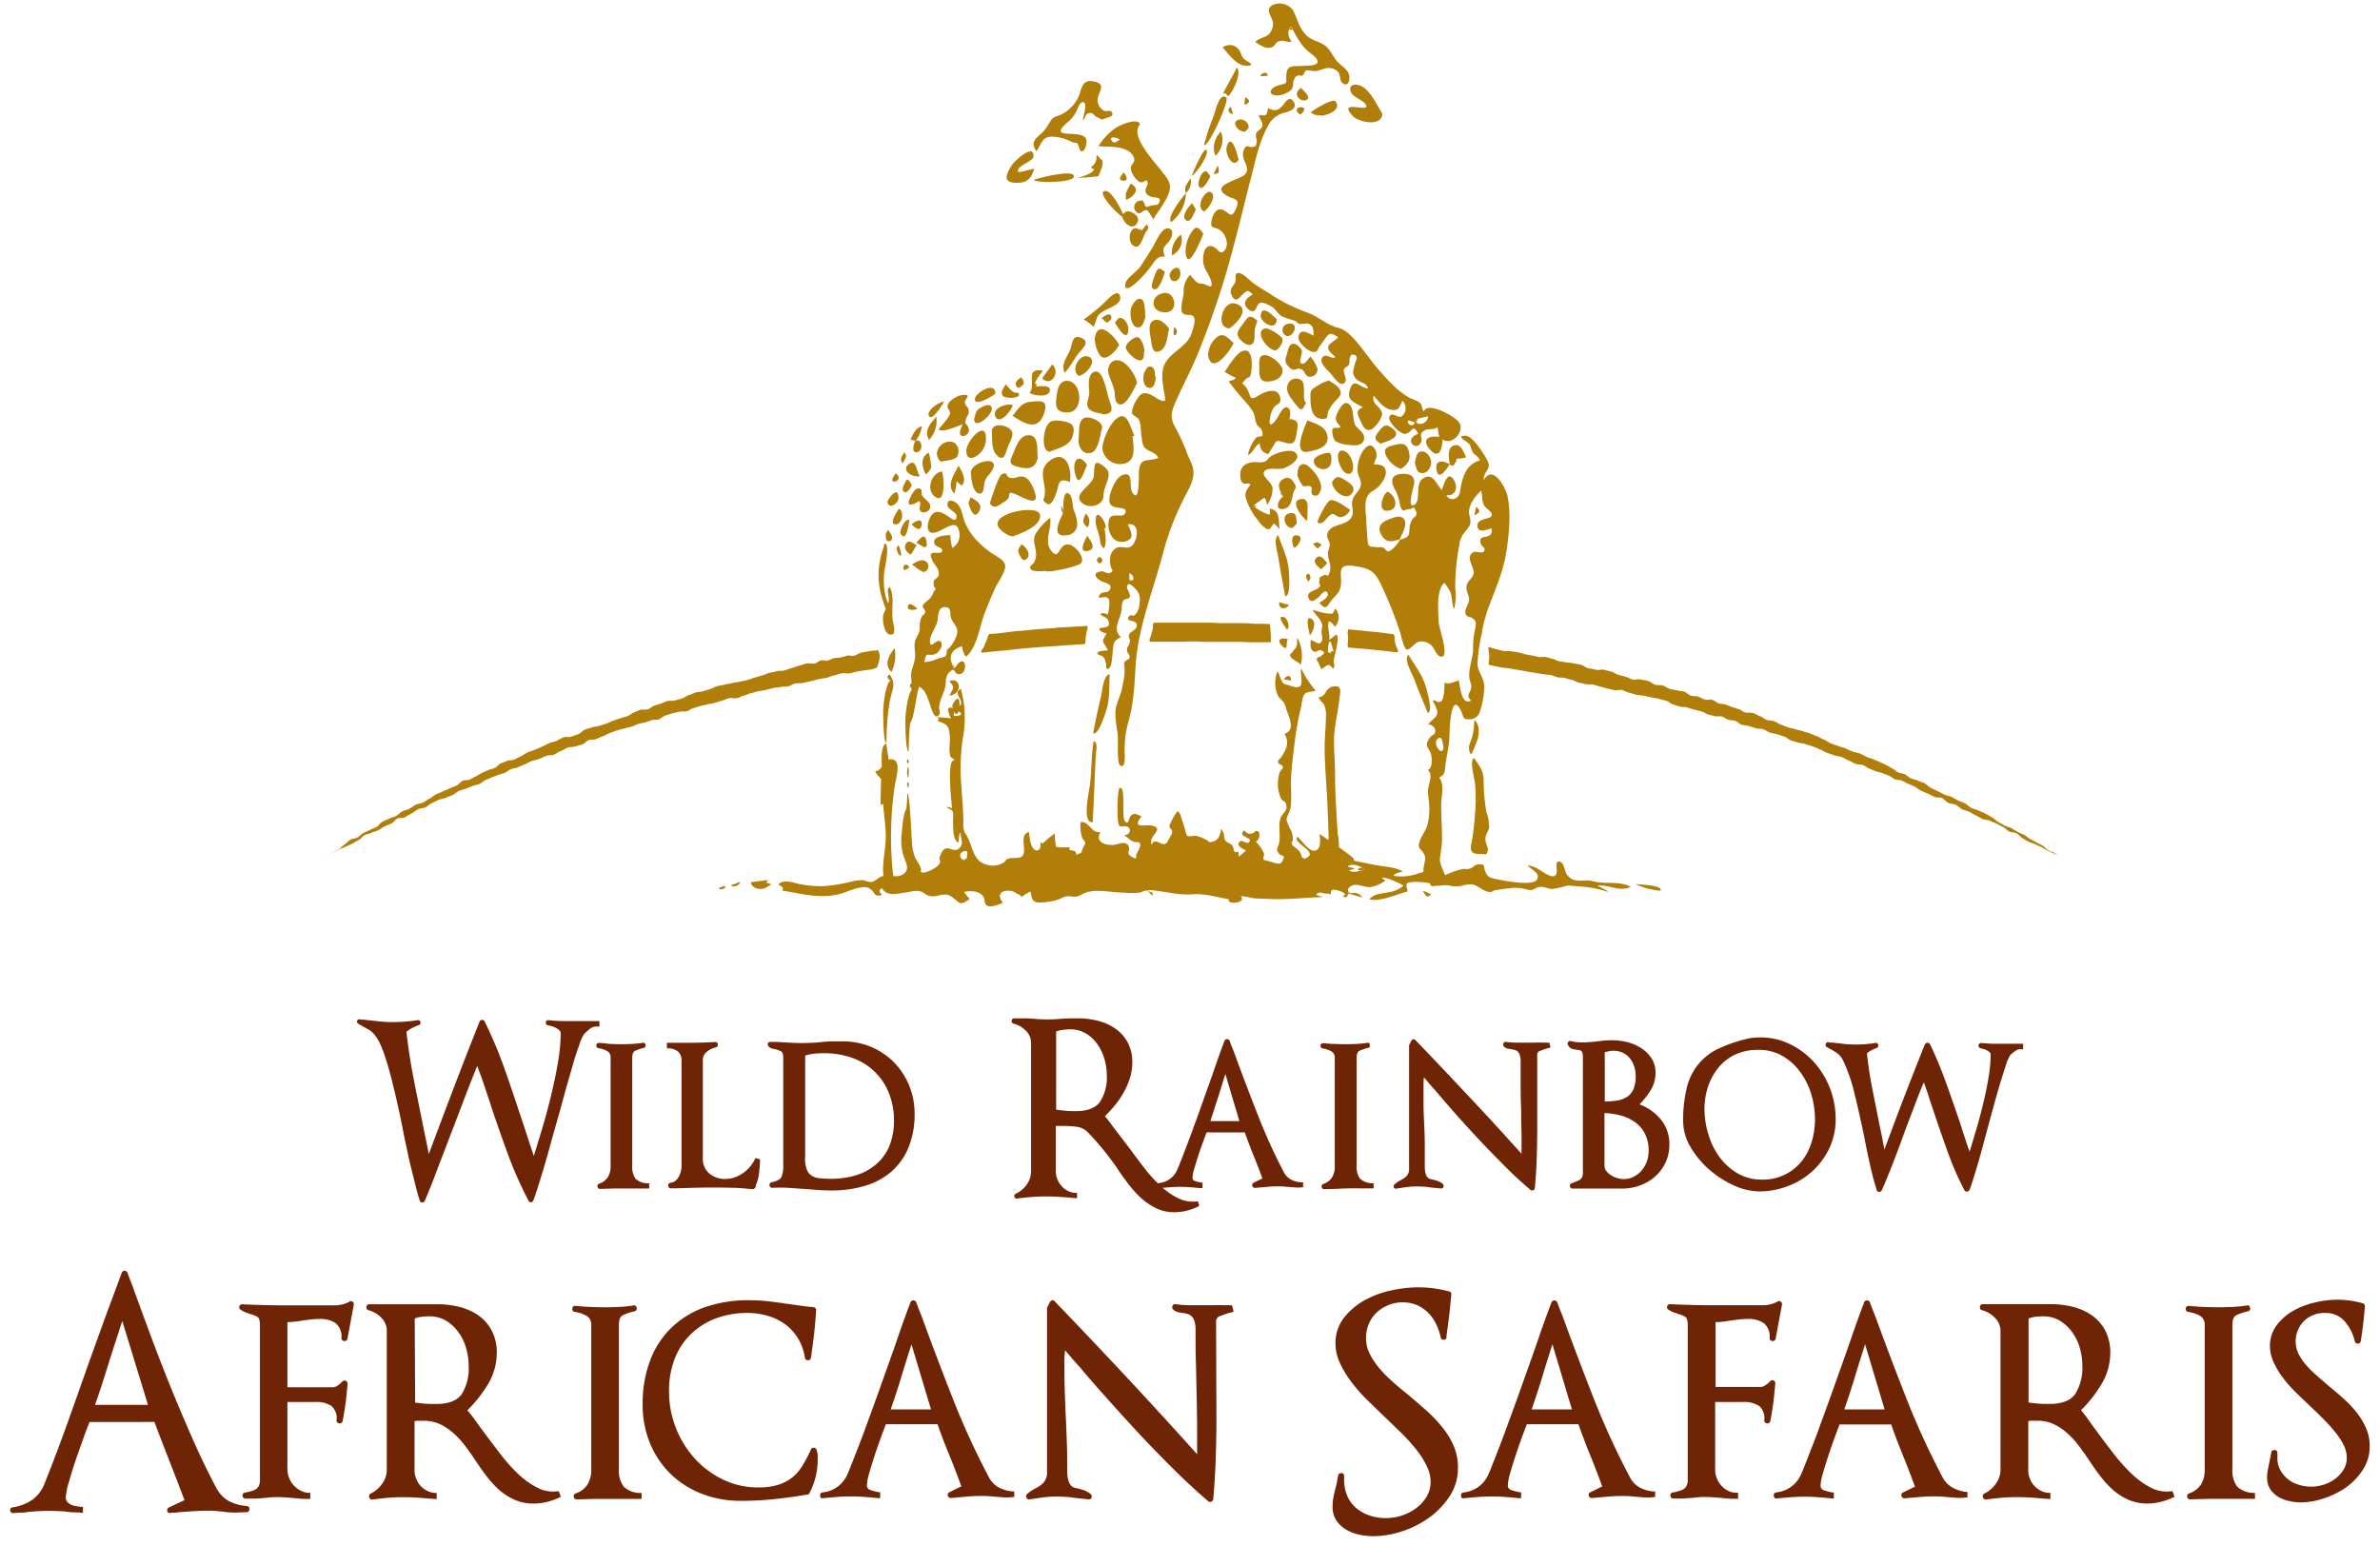 <?xml version="1.0" encoding="UTF-8"?><svg xmlns="http://www.w3.org/2000/svg" data-name="Layer 1" height="277.92" viewBox="0 0 427.78 277.92" width="427.78"><path d="M195.32,113.56a7.48,7.48,0,0,0-.17,1.11c-.09.56.07.61-.19,1.11l-1.29.07-1.29.09-1.29.07-1.29.11-1.29.08-1.29.09-1.29.1-1.29.1-1.29.13-1.39.15-1.39.14-1.39.13-1.39.14-1.42.15c0-.61.25-.57.49-1.12s.23-.56.47-1.12.11-.65.48-1.12c.43-.05.9-.05,1.33-.1l1.3-.15,1.3-.17,1.3-.16c.41,0,.83,0,1.24-.08l1.24-.12,1.24-.11L188,113l1.24-.09c.41,0,.83-.11,1.24-.14s.83,0,1.25-.05l1.24-.07,1.24-.06,1.21-.1C195.57,113,195.46,113,195.32,113.56Zm-37.47,3.31c-.49.09-1,.07-1.46.15l-1.47.26c-.49.09-.92.47-1.41.57s-.83-.1-1.23,0-.77.24-1.16.32-.81.06-1.2.14-.75.33-1.14.41-.84-.1-1.23,0-.72.44-1.11.53-1-.08-1.44,0-.9.29-1.36.4-.9.32-1.35.43-.89.34-1.35.44-1,0-1.42.15-.9.18-1.34.3-.85.36-1.29.47-.87.26-1.31.38-.86.31-1.3.43-.9.17-1.34.29-.91.12-1.35.24-.9.16-1.34.28-.91.15-1.34.27-.84.4-1.27.53l-1.31.39c-.42.13-.88.11-1.3.23s-.81.35-1.23.47-.78.46-1.2.59l-1.26.36c-.42.13-.92,0-1.34.1s-.79.32-1.2.45l-1.21.39c-.4.13-.72.52-1.13.65s-.91,0-1.31.09-.78.34-1.18.47-.77.53-1.19.67-.86.25-1.28.39-.85.27-1.27.42-.82.38-1.23.53-.86.25-1.28.41-.91.12-1.33.27-.86.26-1.28.42-.72.64-1.14.79l-1.26.45c-.44.16-1,0-1.43.14s-.82.46-1.25.63-.9.24-1.33.42-.83.44-1.25.61-.85.38-1.27.55-.89.29-1.31.47-.79.52-1.21.7-.82.43-1.25.61-.88.07-1.26.23-.78.3-1.16.47-.65.6-1,.78-.82.23-1.19.4l-1.15.5c-.38.18-.72.45-1.09.62s-.74.4-1.11.58-.9.06-1.27.23-.7.65-1.1.85-.85.33-1.25.53-.84.35-1.24.54-.85.34-1.25.54-.74.55-1.14.75-.77.5-1.17.7-.92.21-1.31.41-.76.51-1.16.72-.88.28-1.28.48-.71.61-1.1.82-.89.27-1.28.48-.84.36-1.23.58-.62.71-1,.91-.82.33-1.19.54-.82.34-1.19.55-.69.59-1.05.8-.92.19-1.28.4-.66.63-1,.84-.69.59-1,.8-.82.39-1.17.6-.86.35-1.11.5c-.68.42-.71.36,0,0,.26-.13.66-.25,1.11-.48s.78-.32,1.19-.54.8-.29,1.21-.5.78-.34,1.19-.55.73-.45,1.13-.65.64-.63,1-.84.85-.22,1.25-.42.82-.28,1.22-.47.72-.48,1.13-.68.83-.33,1.24-.53.66-.69,1.07-.89,1,0,1.38-.24.77-.46,1.18-.66.72-.56,1.14-.76.92-.15,1.33-.34.72-.58,1.14-.76.8-.4,1.22-.59.9-.19,1.31-.38.84-.32,1.25-.51.73-.56,1.15-.74.88-.24,1.29-.42l1.16-.46c.38-.16.81-.2,1.2-.36s.68-.53,1.06-.69l1.15-.49c.38-.16.78-.28,1.17-.44s.81-.22,1.19-.38.69-.5,1.08-.65.83-.17,1.21-.32.84-.38,1.27-.54.81-.44,1.25-.6.9-.21,1.33-.38.84-.37,1.27-.54,1-.06,1.39-.23.8-.48,1.24-.64.81-.46,1.24-.62.95-.07,1.39-.22.86-.23,1.28-.37.72-.63,1.14-.78.93,0,1.35-.18.81-.38,1.23-.52.79-.42,1.22-.56.83-.33,1.25-.47.87-.2,1.3-.34.87-.19,1.3-.32.81-.37,1.24-.5.83-.15,1.24-.28l1.2-.4c.4-.12.87,0,1.27-.16s.72-.53,1.12-.66l1.21-.39c.42-.11.85-.18,1.27-.3s.91,0,1.33-.07.78-.45,1.2-.56.82-.28,1.24-.39.85-.19,1.27-.3.9-.14,1.34-.26.86-.28,1.3-.4.85-.34,1.28-.45.94.06,1.38,0,.84-.36,1.28-.46.85-.33,1.29-.43.86-.27,1.31-.37.9-.12,1.34-.22l1.31-.34c.44-.11.91-.09,1.35-.2s.95,0,1.41-.12.86-.43,1.32-.52.95,0,1.41-.12l1.37-.29c.46-.1.9-.26,1.36-.36s.94-.14,1.41-.24.9-.34,1.37-.44.92-.28,1.38-.37,1,.09,1.45,0,.92-.25,1.39-.33.81-.13,1.22-.2.82-.1,1.23-.16.65-.26,1.05-.33a7.1,7.1,0,0,0,.44-1.47A2.63,2.63,0,0,0,157.85,116.87Zm210.37,36c-.35-.2-.63-.58-1-.82s-.76-.39-1.15-.62-.76-.38-1.16-.61-.69-.52-1.08-.75-.8-.32-1.19-.55-.74-.45-1.13-.66-.83-.27-1.23-.48-.74-.45-1.13-.65-.7-.59-1.1-.81-.77-.45-1.18-.67-.83-.35-1.24-.56-.88-.25-1.29-.46-.71-.59-1.11-.8-.84-.33-1.25-.53-.78-.45-1.19-.65-.89-.23-1.3-.43l-1.21-.62L347,141.6c-.4-.2-.7-.62-1.11-.82s-.85-.3-1.27-.5-.82-.21-1.2-.39-.67-.54-1.05-.71-.83-.18-1.21-.36-.67-.53-1.06-.7-.71-.46-1.09-.63l-1.14-.52-1.16-.49c-.38-.17-.8-.26-1.18-.43s-.82-.43-1.25-.61-.92-.2-1.35-.37-.84-.38-1.27-.56-.89-.27-1.32-.44-.88-.29-1.31-.47-.8-.5-1.23-.67-.82-.44-1.26-.61-.85-.36-1.29-.52-.87-.23-1.29-.39-.88-.18-1.31-.34-.88-.18-1.31-.34-.83-.34-1.25-.49-.79-.45-1.21-.6-.91-.1-1.34-.25-.77-.51-1.19-.65-.8-.43-1.23-.57-1,0-1.38-.09-.75-.45-1.15-.58l-1.21-.39c-.4-.13-.79-.33-1.19-.46s-.86-.1-1.27-.23-.73-.49-1.14-.62-.93.06-1.35-.06-.8-.39-1.22-.52-.89-.07-1.31-.19-.74-.57-1.16-.7-.88-.1-1.3-.23-.9-.15-1.34-.28-.81-.48-1.25-.61-.94,0-1.38-.15-.8-.54-1.24-.66-.9-.15-1.34-.26-1,.08-1.4,0-.84-.37-1.29-.49l-1.32-.37c-.44-.11-.83-.44-1.27-.56l-1.33-.34c-.46-.1-1,.13-1.46,0s-.93-.18-1.39-.28-.85-.52-1.31-.62-.93-.17-1.39-.27-.95-.08-1.41-.18-.79-.11-1.18-.2-.74-.34-1.13-.42-.77-.23-1.16-.31-.83.08-1.23,0-.78-.19-1.18-.26l-1.19-.22c-.45-.09-.88-.26-1.32-.35s-.9-.12-1.35-.2-.93,0-1.38-.07-.88-.26-1.33-.34-.91-.28-1.36-.36c0,.52.15,1.08.17,1.58s-.14,1.18-.1,1.62c.41.07.86.2,1.27.27s.8.17,1.21.24.82.06,1.23.13l1.21.22c.4.07.81.12,1.22.2s.84.17,1.26.24.85.12,1.27.2.85.11,1.27.2.86.06,1.28.15.81.31,1.23.4.87,0,1.29.13.83.24,1.24.33.79.39,1.21.48l1.26.28c.42.09.88,0,1.3.08s.82.27,1.24.35.87.26,1.3.36l1.32.29c.44.1,1-.13,1.4,0s.84.38,1.28.48.87.26,1.31.37.91.07,1.35.17.89.18,1.33.29.9.15,1.33.26l1.31.35c.44.12.79.53,1.22.66s.83.26,1.25.38.89,0,1.31.16.83.26,1.25.38l1.26.31c.42.11.78.43,1.2.55s.82.2,1.22.32.9-.06,1.3.06.74.46,1.14.58.86.08,1.26.21.72.55,1.12.67.89.13,1.31.26l1.27.39c.43.14.92.05,1.34.19s.79.46,1.21.6.89.16,1.31.3l1.27.42c.42.15.76.53,1.18.68s.86.24,1.28.38.9.12,1.32.27.88.28,1.31.43.85.38,1.28.53.82.45,1.25.61.88.28,1.31.45.93.15,1.36.32.82.45,1.25.61.82.45,1.25.61,1,.09,1.38.24.71.47,1.1.62l1.16.47c.39.16.82.19,1.2.35l1.16.45c.39.16.7.5,1.08.65s.87.08,1.25.24.73.41,1.12.56.76.34,1.14.5.74.56,1.15.74l1.24.53c.42.18.81.41,1.22.59s1,0,1.38.23.69.67,1.1.85.92.16,1.33.34.72.61,1.12.8.88.27,1.28.46.79.45,1.19.64.79.45,1.19.64,1,.12,1.35.32.85.34,1.24.54.77.43,1.15.62.69.59,1.07.78.92.13,1.3.32.67.63,1,.82.76.47,1.13.66.85.29,1.22.48.82.36,1.19.55.78.45,1.14.64.84.37,1.1.5c.72.36.74.33.06-.09C369.12,153.14,368.66,153.12,368.22,152.86ZM228.27,112.18l-1.31-.06-1.31,0c-.44,0-.87-.06-1.31-.08L223,112l-1.31,0h-1.31l-1.31,0c-.44,0-.87-.06-1.31-.07s-.87,0-1.31,0l-1.31,0-1.31,0-1.28,0c-.43,0-.85,0-1.28,0l-1.28,0-1.28,0c-.43,0-.89,0-1.32,0-.3.5-.07.6-.2,1.16s-.18.56-.31,1.12-.34.57-.23,1.14h1.43l1.43,0h2.87c.48,0,1-.05,1.43-.05h1.33c.44,0,.88.08,1.33.08h1.33c.44,0,.88,0,1.33,0l1.33,0c.44,0,.89,0,1.33,0l1.33,0c.44,0,.88.05,1.32.06l1.33,0,1.33,0,1.32,0c0-.35,0-.72,0-1.11s-.06-.75-.08-1.12S228.3,112.53,228.27,112.18ZM250.44,114,249,113.8l-1.43-.17-1.44-.14-1.44-.15-1.18-.12-1.2-.09c-.19.79,0,.82,0,1.63s-.19.83,0,1.63l1,.08,1,.09,1.39.11,1.39.14,1.39.14,1.39.17,1.39.14c.08-.56-.16-.55-.31-1.09a8,8,0,0,1-.3-1.1C250.67,114.49,250.77,114.44,250.44,114Zm-.85-14.89c-.59,0-.49-.48-.91-.64-.64-.24-.73-.06-1.32-.12-1.36-.13-1.44,0-1.57-1.44-.1-1.16-.17-2.4-.23-3.58s-.34-2.79.12-3.89,1.25-1.19,2-1.88,1.6-2.07,1.38-3c-.26-1.11-1.19-1-2.09-1.09.14-.9.73-1.35.35-2.32-.55-1.39-1.37-1.33-2.16-.34A6.16,6.16,0,0,0,244,84.49c0,1.06.79,1.78.58,2.8s-1.29,1.65-1.51,2.67.37,1.83-.09,2.85c-.88,2-4.26,1.06-4.46,3.52,0,.36.45,1,.48,1.42.05.64-.3,1.16-.32,1.75,0,1.09.74,2.23.31,3.35-.53,1.38-.18,0-1.38.7-.71.39-.29.25-.46.84-.25.88.55.55-.13,1.26-.51.54-2.35.68-1.8,1.89.44,1,1.24.24,1.79-.21.33-.27,1.14-1.55,1.57-.79s-1,1.54-1.45,1.8c1,1.1,1.19,1.08,1.93-.07.46-.72,1-1.11,1.46-1.74,1.54-2.33-1.23-5.41,2.92-4.79,3,.45,3.71,1,5,3.79a72.59,72.59,0,0,1,3.18,8c.16.47.7,3.17,1.26,3.23s1.47-1.29,2.17-1.42a2.53,2.53,0,0,1,2.31.76c.45.45,1,2.2,1.91,1.91,1.13-.38-.65-5.19-.68-6.19-.06-1.93-.5-5.67,1-7.07a8.05,8.05,0,0,1,1.15,1.81c.27.71.29,2.65.64,2.85a10.17,10.17,0,0,0,.18-3.73,40.3,40.3,0,0,1,.72-7.63,4.36,4.36,0,0,1,1.15-2.59c1-1.21,1-1.46.66-2.94s1-3.33,2.13-4.31c.27.89.06,1.77.54,2.63.35.62,1.78,1.29,1.27,2-.35.49-2.74.35-2.46,1.84.23,1.22,1.66.52,2.51.28.4,2.48-2.58.64-1.91,2.8.16.51,1,.75.54,1.36-.35.44-1.43-.12-1.88.13-1.64.89.37,2.79,0,4-.23.73-1,1.13-1.19,1.91-.25,1,.29,1.5.4,2.41s-.77,1.75-.66,2.52c.14,1,.85.63,1.39,1.11s.56.74.43,1.59a15.58,15.58,0,0,0-.43,3.56c.1,1.8-.88,3.72-.67,5.52.07.63.47,1.1.32,1.81-.2,1-1,1.25,0,2.24-1.79,1-2-2.68-2.22-3.62-.69.19-1.95.86-2.53.37-.09.66,0,2.94-.67,3.4s-1-.45-1.47-.13c.27.64,1,1.72.76,2.45s-1.21,1.2-1.6,1.86c.44-.15,1.16.4,1.26.91.17.93-.56.88-.94,1.42-1.16,1.64-.19,1.62.25,3.15a6.05,6.05,0,0,1,0,1.84,1.31,1.31,0,0,1-.6.86,1.42,1.42,0,0,1,.45,1.17c0,.88-.48,1.77-.44,2.74s.24,2,.24,3a10.86,10.86,0,0,1-.37,3c-.31,1.07-1.13,2-1.41,3-.36,1.35.23,1.07.79,2.11.45.84.15,1.32,0,2.21-.19,1.43.21.92-1,1.34a8.86,8.86,0,0,1-4.41.43c0-.45,1.22-.65,1.62-.79-1.47-.83-3.12-.83-4.77-1.13-.82-.15-1.64-.32-2.46-.49l-1.53-.31a1.39,1.39,0,0,0-.19-.53c-2-1.63-3.92-2.85-6-4.28.07.8.41,2.71-.8,3-1,.28-2.44-1.83-3.15-2.49-1.13,1,3.65,2.64,1.73,3.71-.58.32-.47.29-1-.09a2.07,2.07,0,0,0-.58-1.19,7.55,7.55,0,0,0-1-.81c-.5-.84,0-.53,0-1.1a4.43,4.43,0,0,0-.26-1.53,8.07,8.07,0,0,1-.87-2c0-.67.54-1.36.67-2,.34-1.85,0-4,.15-5.88.14-2,.38-4.09.64-6.12a53.93,53.93,0,0,1,1.12-6.23c.16-.65.22-2,.71-2.46s1.37-.32,1.94-.57a17.52,17.52,0,0,1-2.6-4c-.24.71.31,2.49-.12,3.09s-1.47.13-2.16-.07c-.95-.27-1-.27-1.39-1.13s-.55-2.15-.89-.35a5.52,5.52,0,0,0,.39,3.4c.58.86,1.07.83,1.37,2,.39,1.5,2,4.07-.21,4.83,1,1.65.25,2.81-.58,4.22a3.39,3.39,0,0,0-.56.63.58.58,0,0,0,.41.66.56.56,0,0,1,.43.67,5.65,5.65,0,0,0-.53.65,6.51,6.51,0,0,0,.18,4.72c.33.68.85.38,1,1.37s-.64,1.28-1,2.07c-.57,1.48,0,3.12-.32,4.69-.21.89-.63,1-.1,1.75s1.32.14.75,1.32c-.32.67-.52.61-1.17.53,0,0-2.26-.69-2.2-.6-.31-.42.13-.75,0-1.2a6.68,6.68,0,0,0-1.5-2.13c.52,0,1-1.46.46-1.8s-.68.32-1.1.35c-.79.07-.63.1-1.45-.53-1.33,1.27,1.95,1.18.84,2.17-.29.26-1.17-.45-1.47-.25-1.09.73.58,1.46,1,1.67l-1.28,1.1-.11-.91c-1.11.45-.64-.65-1.13-1.14s-.82-.33-1.22-.88c-.25-.34-.15-1-.34-1.39-.63-1.27-.23-.44-.67.5a1.73,1.73,0,0,1-1.26,1.14c-1.06.24-.41-.08-1.29-.41a6.63,6.63,0,0,0-1.83-.67c-.41,0-1.17.26-1.44,0s-.43-1.38-.6-1.8c-.09-.24-.66-2.09-.71-2.13-.32-.29,0-.52-.51-.38a10.63,10.63,0,0,0-1.37,2.51c0,.72.69.52.42,1.47,0,0-.84,1.56-.88,1.6-1,.91-2-1.19-2.73.34-.74-1.53,2.19-2.65.37-3.33-1.4-.52-4.1.77-2.2-1.78-.84-.27-1.18-.68-1.85-.16-.49.37-.4,1.88-1.12,1.07s.23-6.18-.93-6c-.46.08-.63,6.16-.11,6.78.35.41,1.23-.21,1.73.41s-.07,1.34-.92,1.3c.73.37,1,.85,1.69,1.14s1.06-.16,1.28.5c.12.35-.55,1.51-.72,1.84s.41,1.06-.79.43-.18-1.31-.61-2c-.65-1-1.82-.21-2.67-.16-1.71.1-3.34-.58-2.37-2.32-1.61.37-2-2-3.56-1.78a6.91,6.91,0,0,0,.24,2.72c.36.86.71.5.52,1.48.12-.64-.82,1.5-.55,1.21-.26.28-.86.29-1,.6.23-1.41-1.76-.49-1.14-1.49-.31,0-2.25.15-2.5-.13a11,11,0,0,1-.2-2.35,22.27,22.27,0,0,0-2.23,1.85q-.38-.57-.37.44a.72.72,0,0,1-.5.77c-1.26.2-1.48-2.5-1.54-3.29-1.86.32-.39,3.17-1.11,4.19-.47.66-1.76.36-2.45.54-.89.24-.42.35-1,.74a3.85,3.85,0,0,1-4.35-.26c-1.5-1.41-1.46-3.75-2.75-5.23-.81,1,.07,2-.84,2.88s-1.64-.21-2.55.11c-.54.19-.86,1.17-1,1.46-.22.71.47.71-.3,1.55-.46.51-2.32,1.55-3,1.22-.87-.43-1.6-2.68-1.81-3.52a22.11,22.11,0,0,1-.4-4.52c0-.41.11-3.54-.32-3.44-.7.17-.95,3.83-1,4.43a9.44,9.44,0,0,0,.32,4.12c.4,1.25,1.22,2.39-.06,3.3-.88.62-2,.24-3,.26-1.42,0-1.49.78-2.63,1.11-.42.12-1.31-.31-1.74-.32a10.24,10.24,0,0,0-2.23.35,32.34,32.34,0,0,1-4.36.72,18.68,18.68,0,0,1-4.48-.32c-1.27-.23-2.92-1-4,0,.49.41,1.15.59.65,1.12,3.59.6,7,1.58,10.6.57,1.17-.33,3.73-1.62,5-1s.78,1.77,2.42,1.2c-.47-.37-.76-.82-.06-1.18.95,1.51,2.57,1,4.1.8.85-.09,2-.51,2.85-.22s1,.76,1.82.85c1.52.16,2.49-.86,3.92.21s1.31,1.59,3.1.27a5.48,5.48,0,0,1-1-1.25c1.22-.23,2.9-.22,3.52,1,.28.56,0,1,.57,1.45s2.23-.18,2.87-.5c-1.12-1.42-.39-2.35,1.42-2.13.64.08,1.18.65,1.67.73q.27.6.75,0l1.11-.64c.31,1.23.19,1.9,1.49,2a12.14,12.14,0,0,0,3.29-.46c.51-.13.94-.44,1.45-.59.72-.2,1.19.06,1.9,0s1.44-.68,2.28-.87c2.05-.46,4.35.16,6.41.14a12.66,12.66,0,0,0,2.82,0c1.41-.39,1-.82,2.26.57.34-1-.61-.39-.79-1.05,2.77.16,5.34,1,8.12.78,2-.15,4.38.52,6.45.92-.54,1,3.28.72,2.12-.57,1.07,0,2,.4,3.06.42s2.32.1,3.48.11c2.72,0,5.49-.29,8.22-.38l-1.24-.41c.85-.87,1.28,0,2.12-.25q.59.38.57-.16a.5.5,0,0,1,.31-.49c.75-.14,3.21.82,1.8,1.11.69.46.84.17,1-.44l2.6.73c-.54-.53-.53-.6-1.16-.8-.38-.12-1.06.22-1.35-.18-.44-.6.3-1.11.86-1.25,1-.24,2.11.52,3.18.31a6.11,6.11,0,0,0,1.91-.71c.72-.5.83-.22,0-.92.57-.23,3.36,1,3.88,1.43a5.22,5.22,0,0,1-2.27,1.1c-1.44.33-2.84.21-3.85,1.3,1.82.61,5.06-.95,6.91-1.39-.36-1.26-.53-1.59,1-1.7a12.7,12.7,0,0,1,2.8.21.68.68,0,0,1,.35.47.9.9,0,0,0,.77,0c.7.11,1.6-.2,2.39-.07a5.29,5.29,0,0,0,2.47.07,4.14,4.14,0,0,1,1.83-.22c1,.16,1.92,1.2,2.89,1.32s.45-.16,1.22-.29c1.14-.19,2.33-.35,3.48-.44a10.38,10.38,0,0,1,2.62.41c.81.09,1.07-.4,1.73-.53.92-.19,1.48.31,2.4.34a18.84,18.84,0,0,0,2.72-.61,12.92,12.92,0,0,1,1.79.14,19.6,19.6,0,0,1,5.55,1c.06-.18-1.72-1-1.93-1.13,2.11-.23,3.93,1.2,6,.2-2.18-1.12-4.56-.38-6.83-1-1.79-.49-3.23.63-4.64-1.17-.39-.5-.54-2-1.06-2.22-1.38-.72-.54,1.52-.87,2.14-.66,1.23-2.94-1-4.11-1.35-1.61-.48-1-.17-.07.58.53.44,1.17.86.71,1.73-.67,1.25-6.17.17-7.49-.12-1.11-.25-1.42-.4-1.83-1.43-.34-.85.08-1.28-1.23-1.18-.69.05-.84.53-1.45.74s-.85,0-1.36.1a13.74,13.74,0,0,0-3.14,1.09,22.4,22.4,0,0,1-.85-2.13,2.69,2.69,0,0,1,0-1.41c.09-.9.28-1.81.29-2.84,0-2.07-.14-4.14-.16-6.22,0-1.49.69-3.71-.37-4.94,1.23-.56,1-1.39,1.17-2.49.21-1.63.63-3.09.69-4.76,0-1.22.23-8.51,2.06-4.78.6,1.23.23,1.58,1.48,1.55a1.87,1.87,0,0,0,1.95-1.45,15.06,15.06,0,0,0,.77-4.17c.1-1.73-1.11-2.67-1.21-4.27a27.47,27.47,0,0,1,.75-5.44,25.51,25.51,0,0,1,1.31-5c1.27-3.33,2.62-6.37,3.15-9.94.45-3,.83-6.83.18-9.84-.32-1.47-2.61-5.86-4.3-2.83,0-1.79,1.49-1.88.7-3.53-.5-1-2.63-4.45-3.89-4.48-1.87-.05-.07.85.46,1.33s.38,1,.81,1.64.9.59,1.26,1.46c-2.15.6-2.9,2.3-3.38,4.44-.19.85-.06,2-1.11,2.42A1.11,1.11,0,0,1,260,89c1.58.2,2.12-1.29,1.36-2.64-1.12-2-1.86.73-2.2,1.71-1-.94-1.62-3.34-3.47-2-1.39,1-.24,4-1.48,4.67-1.47.85,0-3.53,0-4,0-1.34-1-1.66-2.28-1.56-2.28.18-1.88,1.72-1,3.16a9.33,9.33,0,0,1,.73,2.54c.48,1.44.67.68,1.65.63.62,0,.71-.76,1.16.29s-.36,1-.73,1.74c-1,2,.51,2.85-2.17,3.48C251.56,97.41,250.16,99.07,249.59,99.08Zm-4.33,57.19c-.91.22-2,.7-2.81.14l1.11-.33-1.35-.34c.84-.7,2.38-.14,3,.54C243.06,156.8,244.44,155.43,245.27,156.27Zm14.19-22.2c0,2.26-2-.32-1.13-1.21,1-1.09,1,1.25,1.13,1.21C259.46,134.22,259.48,134.06,259.46,134.07Zm-85.62,20.39c-1.09.46-1.78-.93-.76-1.4,1.32-.61.53.91.76,1.4C173,154.83,173.59,153.95,173.83,154.46Zm35.63-82.57c-.88.81-2.77-1.95-4.31-1.07-.71.4-1.94,2.78-1.64,3.49.16.38.91.63,1.15,1a3.49,3.49,0,0,1,.36,1.31,24.22,24.22,0,0,0,.36,3.11c.53,1.64,2.12,1.12,2.82,2.55-2,.79-3.32-.32-3.5,2.6,0,.73.12,5.91-1.23,3.49-.58-1,.39-3.83-1.76-3-1.24.45-2.5,3.55-2.3,4.77.28,1.67,3.1.64,2.9,1.82-.25,1.52-2.6-.22-3,1.51-.34,1.49.29,3.6,1.91,3.86a2.19,2.19,0,0,0,2-.58c.46-.71-.24-1.81-.5-2.53,2.44-.39,1.7,3.32.51,4-.82.49-1.8-.27-2.67.3-1.2.78-1.12,2.1-.94,3.21.12.72.76.8-.09,1.21-.52.25-1.07-.34-1.59-.27-1.65.23-1.09,1.16,0,1.75.61.32,2.16.49,1.52,1.56-.49.82-1.66,0-2,1.39.67.09,1.34-.29,1.75.17s.06,2.3-.12,2.92a1.21,1.21,0,0,0-1.33-.13c.45.58,1.26.49,1.5,1.35.33,1.15-.66,1-1.65,1.22-.08.59.83.8,1.28.93-.17.43-.6.89-.62,1.29s.75,1.35.84,1.77c-.31,0-1.82.06-1.85.45s.69.38.94.63c.62.61.31.75.61,1.27.09.16-.21.91.29.95.83.06.84-2.82.92-3.42.18-1.49.2-1.55,1.45-2.31-1.54-1.26-.24-3,.08-4.56.12-.58,0-1.43.34-1.94s1-.22,1.16-.64c.33-.65-1.11-2-.15-2.35.36-.13,1.47,1.13,1.65,1.43a2.87,2.87,0,0,1,.26,2,3,3,0,0,1-.83,2.12c-.38.3-.79-.27-1.12.34-.56,1,1.44.38,1.49,1.51,0,.84-1.22,1.09-1.41,1.69s.22.7.16,1.28a3.32,3.32,0,0,1-.47,1,1.29,1.29,0,0,0,.2,1.16.69.69,0,0,1,.1.88l-.47.29a.75.75,0,0,0-.42.55,10.71,10.71,0,0,1,.09,1.83,20.7,20.7,0,0,1-.42,2.43c-.23,1.33-.81,2.35-1.11,3.59-.37,1.49.21,3.75.32,5.28.06.78-.17,4.71.37,5.15,1.16.94.83-2.3.84-2.87a19,19,0,0,1,.7-5c1-3.43,1.06-6.7,1.31-10.27.5-7,3.26-13.59,5-20.32a48.74,48.74,0,0,1,4-10.13c.71-1.39,1.55-2.86,1.34-4.48-.15-1.21-1-2.38-1.31-3.54a40.77,40.77,0,0,0-2.19-4.6c-.69-1.56-.36-2.49.29-4,1.22-2.86,2.72-5.59,3.92-8.46A155,155,0,0,0,222,43.2c1-3.74,1.87-7.5,2.85-11.24.8-3.08,1.5-6.6,3.1-9.39a4.33,4.33,0,0,1,2.88-2.3c.8-.2,2.51-.69,1.67-2s-1.59.4-2.17.94c-.85.8-1.35.72-2.42.22-.25,1.64-.32,1.27-1.68,1.29.21.66.78,1.23.66,1.9s-.91.81-1.1,1.38.21,1.11.07,1.67c-.23.9-.16.57-.85.75-.49.13-.61-.36-1.13,0a2,2,0,0,0-.45,1.6c.09,1.11,1.21,2.06.45,3.2s-6.78,2-3.29,4c1.26.71,2.39.4,1.56,2.31-.91,2.09-1.27.44-2.59.13-1-.24-1.62,1-1.8,2-.28,1.61.51,1,1.52,1.69S221,44,220.1,45s-1.06-.3-2.07-.67c-1.51-.55-1.83,1.38-1.79,2.52.06,1.58,1.31,2.63,1.52,4,.17,1.14-.62.42-1.56.16-.48-.13-.48.1-1.06-.27a7.9,7.9,0,0,1-1.23-1.35,4.23,4.23,0,0,0-1.16,3.1c0,.81-.67,2.86-.3,3.57.48.92,1.56.25,2.07.83s-.11,2.25-.26,2.78c-.76,2.62-3.54,3.37-4.8,5.55-1.08,1.86-.27,4.63,0,6.59C209.38,72,209.32,70.86,209.47,71.89ZM203,104.47V103c.61.34,1.26,1.32,0,1.44C203,104,203.69,104.4,203,104.47Zm-31.41,15.68c-1.24-1.79-.88-3.31,1.31-4a4.18,4.18,0,0,0,.71,1.91c2-1.63,2.44-5.39,3.34-7.75.57-1.5,1.2-3,1.85-4.46.44-1,2-3.13,1.87-4.2s-1.7-1.69-2.5-2.27a17.13,17.13,0,0,1-2.8-2.45,10.68,10.68,0,0,1-1.95-3.06c-.44-1.09-.47-2.29-1.26-3.21-.53-.61-2-1.23-1.85.19.12.88,1.88,1.14,1.6,2.23-.38,1.48-2.87-2.5-4.46-.5-.45.56-1.11,2.36-.35,3s2.4-.52,3.27-.9c1.12-.49,1.74-.56,2.07,1a2.69,2.69,0,0,1-1.29,2.82,11.1,11.1,0,0,1-.34-2.33c-.71.06-3,.11-2.9,1.31,0,.86,1.31.81,1.42,1.31.32,1.46-3.11-.65-1.68,2.08.43.82,1.31,1.53,1.06,2.53-.12.5-.74.64-.88,1.09s.1.58,0,.88l.38.46a3.28,3.28,0,0,0-.44.66,4.06,4.06,0,0,1-.49.92c-.3.43-1.35,1.06-1.43,1.46s.48.69.44,1.11c-.07.65-.3.26-.62.9a3.71,3.71,0,0,0-.34,2c-.05,1.06-.64,1.5-.87,2.44s.14,2,0,3-.67,2.07-.71,3a20.07,20.07,0,0,1,.07,2.81c-.17,1.06-.58,2-.72,3s.07,2.38-.12,3.56c1.45-.69,1.56-5.76,2.26-7.27,1.16.75,1.36,1.73,1.85,3,.19.49.68,2.68,1.41,2.32s.25-1.12.3-1.7c.1-1.24.82-2.32,1.08-3.53.2-.91,0-2,.78-2.7,1.26-1.16.57.54,1.89.34,1.59-.24,1-4.33-1-.95C170.45,118.57,171.78,119.75,171.54,120.15Zm-1.45-3.31c.14,1.39-.45,1.18-1.54,1.54a7.37,7.37,0,0,1-2.45.63c.32-2.22.72-.82,2.11-1.53.62-.32,1.51-1.82.69-2.22s-1.7,1.61-1.81,0c-.06-1,1.08-2.5,1.33-3.5.21-.81,0-2.65,1.36-2.64s.8,1.26,1.14,2.06c.5,1.18,1.36,1.49,1,2.93a6.27,6.27,0,0,1-1.79,2.77C170.13,117.24,170.34,116.62,170.09,116.84ZM240,64.15c-.46.61-1.58-.71-2.24,0-.89.94.86,2.35,1.42,3s1.62,2.36,2.4,1.72-.26-1.79,0-2.52c.13-.34.66-.43.87-.81s0-1.11.25-1.45.09-.43.67-.31c.89.2.31,1,.13,1.74-.27,1.06-.57,1.78.29,2.61s1.7.52,2.12,1.7c-1.54-.12-2.48-2-3.21,0-.81,2.18.67,2.43,2.27,3.36-1.39.63-1,1.19-.47,2.37.43.91.78,2,1.9,1.65.78-.26,2.2-2.24,2-3-.29-1.21-1.86-1.47-1.52-3.1.92,1,1.73,2.28,3.18,2.53s1.48-.53,2-1.61a1.86,1.86,0,0,1-.08,2.78c-.75.52-1.9-1.1-2.28.25-.21.73,2,3.1,2.91,2.91,1.5-.32,1.11-2,2.33,0-2.83,1-.38,3.33.48,1.53.41-.85-.68-1.45.69-2.16.71-.37,1.62,0,2.27-.56l.29,1.76c-1.95-.34-3.24.5-1.59,2.32s2.19-.34,2.19-1.91c1.66,1.3,4.06-1.41,3-3-.72-1.11-5.68-3.86-6.35-2-.39-.45-.3-1.18-.73-1.58a5.82,5.82,0,0,0-1.51-.69A13.41,13.41,0,0,1,251,69.81a40.62,40.62,0,0,1-5.07-5.72c-1.38-1.68-3.25-4.63-5.37-5.16s-3.6-2.07-5.75-2.81a30.58,30.58,0,0,1-6.43-3.23c-1.08-.68-2.16-1.31-3.19-2.06-.63-.46-1.78-1.79-2.59-1.76s-.36.93-.59,1.66-1.2,1.14-.65,2.3c.74,1.56,1.38.46,2-.11.89-.79.92-.86,1.8,0-.61.38-1.44.91-1.36,1.74.05.54.87,1.4,1.46,1.27s.62-1.26,1.2-1.47,1.77.41,2.28.75,1,1.28,1.69,1.66a19.36,19.36,0,0,0,2.43.81,1.75,1.75,0,0,0,.84.59,10,10,0,0,1,1.29-.13c1.2.33,1.1,1.2,1.1,2.19-.86-.4-2.41-1.51-2.7.23-.16,1,1.88,2.82,2.85,2.7.73-.09.52-.49.9-.94-.08.09.92-1.28.78-1.07.92-1.37,1.09-1.66,2.6-.61-.38.43-1.4,1-1.66,1.41-.5.85.52,1.46,1.17,2.14C240,64.21,239.65,63.76,240,64.15Zm14.43,11.2,2.24-.53c0,1.43-2.22,2-2.24.53C255.23,75.16,254.45,76.22,254.44,75.35Zm-1.33.16,1.22.44a.65.65,0,1,1-1.22-.44C253.52,75.65,253,75.67,253.11,75.51Zm-21.39,0c.13-.52.46-1.94-.3-2.26s-1.46,1.25-1.68,1.62c-.78,1.32-1.87,2.3-1.43.15a4.15,4.15,0,0,1,.7-1.82c.47-.66,1.26-.5,1.13-1.54-.27-2.25-2.77-1.28-3.82-.62-2,1.26-1.28.07-2.36-1.44-.71-1-1-.36-.2-1.27s.93,0,1.16-1.63c.17-1.17.27-4.52-1.78-3.51-1.06.52-2.37,2.7-3,3.67a16,16,0,0,0,2,1.06c-.3.42-.81.46-1.29.62a43.4,43.4,0,0,0,3,3.66,12.38,12.38,0,0,1,1.4,1.85c.37.69.3,1.43.59,2.09s.8.69,1,1.3c.42,1.54-.54.7-1.07,1.25a6.82,6.82,0,0,0-1.46,3.1c1-.37,1.16-1.68,2.15-2.08a1.76,1.76,0,0,0,.73,1.58c1,.62.78.19,1.28-.5,1.12-1.55.54-1.81,2.43-1.25,1.61.48,1.89,0,2.16-1.63s.49-2.58-1.32-2.44C231.81,75.11,233.21,75.34,231.72,75.46Zm.33-70.69c.95,1.57,1.67,3.19,3.06,4.39.37.32,1.93,1.32,1.72,2s-2.28.61-2.74.64c-1.46.1-2.65-.24-2.84,1.31-.24,1.93.6,1.64-1.53,2.21-1.5.4-2,1.85,0,1.78a4.22,4.22,0,0,0,2.27-.91c.67-.68.28-1.34.64-2,.48-.88.13-.33.87-.75a.62.62,0,0,0,.75,0l.4-.78c.48-.21,1.28.11,1.83.06.85-.07,1.6-.61,2.47-.54a2.2,2.2,0,0,1,1.55.68c.47.5.3,1.52.68,1.89C242.4,16,242.87,14,242.3,13c-.41-.73-1.47-1.4-2-2s-1.08-1.79-1.75-2.47c-1.15-1.17-2.75-1.06-3.93-2.38s-1.43-2.75-2.22-4.33a3,3,0,0,0-3.71-.89c-1.65,1,.47,2.28.08,3.82-.57,2.25-1.8,1.61-3.16,2.76.94.72,2.21,1.46,3.18.87.58-.35.39-.79,1.21-1s1.37.29,2.13.12c-.54-.87-.92-1.91,0-2.69C232.57,5.63,231.27,5.46,232.05,4.77ZM204.87,22.29c-.44-1.17-3.55.17-4.37.72a11.32,11.32,0,0,0-3.06,3.26c1.63.17,3.47-.06,5,.69a2.43,2.43,0,0,1,1.41,1.5c.17.94-.53.92-.59,1.71s1,2.52,1.86,2.6c.67.06.78-.81,1.14,0,.18.41-.5,1.06-.36,1.63.38,1.59,2.79.63,2.54,1.74-.2.84-.63.64-1.29.78a4.58,4.58,0,0,0-1,.27.52.52,0,0,1-.39-.64c-.56-.3.16-.65-.89-.46a1.14,1.14,0,0,0-.77,1.84c.91,1.07,1.12-.28,2-.16.28,0,1,1.4,1.2,1.63.88-1.48,2.3-3.18,2.83-4.84s-.36-2.5-1.3-3.76c-1.19-1.6-6-6.54-3.85-8.51C204.83,22.18,203.94,23.16,204.87,22.29Zm-4.57,3.43c-1.48-1.09,0-1.29,1-.63l-1,.63C200,25.51,200.69,25.5,200.31,25.73Zm-5.7-4.2c.36.1.44-.87.83-1.07,1-.5,1.22.46,1.82.65.8.25.38.62,1.59.11.43-.18,1.34-.26,1.07-.92s-1-.18-1.43-.37a2.15,2.15,0,0,1-1.13-1.44c-.49-1.54,1.8-3.12-.41-3.76-2.45-.7-2.48,1.14-3.08,2.65a6.6,6.6,0,0,1-3.27,3.27c-.81.38-1.14.26-1.71,1a14.61,14.61,0,0,1-1.34,2c-1.24,1.21-2.51,1.81-1.25,3.54.94-1.26.88-2.63,2.85-2.61a8,8,0,0,1,3.62,1c.25.13.73,0,.91.24s.46,1.31.58,1.35c.82.28,1.14-1.42,1-2.08-.58-2.09-7.29.32-3.38-3.08a6.32,6.32,0,0,0,1.54-1.87c.27-.47.54-1.61,1.11-1.75,1.1-.26.18,2.6.12,3.07C194.66,21.54,194.67,21,194.6,21.53Zm30.68,69.41a18.84,18.84,0,0,1,2-1.47,2.72,2.72,0,0,1,.45,1.33,5,5,0,0,0,1-3.06c-.09-1-1.79-1.95-1.58-2.77.29-1.13,2.56-.5,3.45-.75s3.58-1.73,2.19-2.88c-.91-.75-3.52.11-4.36.68-.47.32-.6.79-1.2,1s-1.32,0-2,.06c-1.36.19-2.2.7-2.31,2.12,0,.5,0,1.36.5,1.64s1-.12,1.34.26c-.88,1.27-1.19,1.58-.64,3A11.77,11.77,0,0,0,226,93.39c.32.39.83,1.19,1.32,1.39a.63.63,0,0,0,.68.31q.43,0,.52-.5c.25,0,.15-.48.58-.45,0,0,.85.92.89,1-.21-1.47.16-3.59-1.85-3.69a1.15,1.15,0,0,1,0,1.08,9.76,9.76,0,0,1-2.85-1.56C225.76,90.54,226.12,91.47,225.28,90.93ZM237,125.31c.18.68.69.8,1,1.41a4.44,4.44,0,0,1,.31,2.24c0,1.79-.22,3.56-.22,5.34,0,3,.28,6,.44,9.06.13,2.43.21,4.86.28,7.3a7.37,7.37,0,0,0,.1,2.13c.48,1.08,1.44,1.06,1.72.06a11.13,11.13,0,0,0-.19-3q-.12-1.88-.23-3.75c-.14-2.39-.25-4.76-.25-7.16,0-2.06-.23-4.12-.18-6.18.06-2.31.68-4.53.92-6.82.15-1.43.69-2.89-1.1-2.54-1.54.3-1.09,1.81-2.65,1.93C237.1,125.52,237.79,125.25,237,125.31ZM157.33,138.6c.21.8,1,1.09,1.25,1.93a8.85,8.85,0,0,1,.12,2.68c0,2.36.49,4.7.51,7.07s-.74,5-.4,7.24c.1.71.17,1.44,1.08,1.4,1.15-.06.64-1.34.58-2.18a63.3,63.3,0,0,1,.35-15.49c.21-1.24,1.17-4.36-.29-4.72-1.71-.43-1.75,2-3.18,2.07C157.39,138.81,158.08,138.54,157.33,138.6Zm30.61-36c0,.49,5.76-.74,6.33-1.34.91-.94-1.09-3.42-2.35-3.4-1.75,0-1.47,3.14-3.07,1-1.21-1.64.23-3.89-.1-5.78a10.9,10.9,0,0,0-2.6,2.88c-.56,1.08-.15,1.82,0,2.94a3.18,3.18,0,0,1-.28,2.18c-.16.31-.72.52-.71.93,0,.91,2.2.62,2.76.62C187.94,102.59,187.27,102.57,187.94,102.57Zm15.59-24.19.37-.1c-.86-1.73-1.35-4.88-3.47-2.84-1.07,1-2.43,3.87-2.26,5.42a3.25,3.25,0,0,0,2.93,2.53c3.23.08,2.72-2.83,2.43-5C203.66,78.34,203.68,79.45,203.53,78.38ZM265,136.29c-1,.18.09,3.83.13,4.64a31.07,31.07,0,0,1-.07,6,44.57,44.57,0,0,1-.56,4.57c-.36,1.41-.06,2.09,1.69,2,.71-.05.94.38,1.2-.46.21-.68-.51-1.63-.4-2.43s.55-1.2.66-1.86a7.53,7.53,0,0,0-.49-2.8,33.23,33.23,0,0,1-.49-5.74c-.07-1.81-.71-2.42-1.66-3.86C265,136.31,265.67,137.25,265,136.29ZM177.91,90.47c.74,1.09,1.46.51,2.42-.18a3.33,3.33,0,0,0,.89-.68c.19-.25.07-.78.33-1,.65-.44,5.7,3.47,4.42-.23-.32-.94-1-2.45-2-2.68s-1.49.46-2.49.16c-.66-.2-.33-1-1.2-.71-.49.15-.73.87-.93,1.27a36.36,36.36,0,0,0-1.41,4C178.07,90.7,178.1,90,177.91,90.47Zm61.68,29.76c.52-.71.08-.75.12-1.36a9.89,9.89,0,0,1,.29-1.4c.15-.74.73-3,.21-3.44l-1.29,1c.17-1.21-.46-2.32-.06-3.36.66.33.7.46,1.05,1a2.38,2.38,0,0,0,.07-3.3c-.58,1.22-.34.93-1.52.89a12.36,12.36,0,0,1-2.51-.68c.39.9,1.1,1.36,1.5,2.16s.14.92.08,1.79c0,.57.5,1.92-.49,2.13-.2,0-1.18-.57-1.46-.64,0,.77-.24,1.73.63,2.11.44.19.84-.48,1.32-.22,1.06.57,0,.73-.16,1.11q-1.13.18-.44,1l.57,1.29c1-.65,1.22-1.3,2.08-.13C239.93,119.77,239.46,120.06,239.59,120.24Zm.14-3c-1.18.31-1.11.07-1-1,.31-2.16.69,0,1,1C238.55,117.59,239.52,116.58,239.72,117.28ZM241,76.73c-.52.48-1.14-.17-1.53.48a3.34,3.34,0,0,0,.5,2.06,5.63,5.63,0,0,0,2.4.69c1,.15,2.61.28,2.81-1.07.18-1.19-1.19-1.66-1.64-2.6s-.16-2.66-.92-3.5-1.45,0-1.93.84c-.84,1.5-.82,1.93.3,3.09C240.89,76.8,240.59,76.33,241,76.73ZM187.5,89.86c1.07,1.52,1.62.56,2.2-.81.78-1.84.25-3.37,2.6-2.41.41-2.21-.58-5.82-3.37-4-3.07,2-.23,4.69-1.43,7.24C187.74,90.2,188.16,88.44,187.5,89.86Zm16.87-21c-.16-1.26-1.69-3.61-3-4-1.63-.53-2.44,1.06-2.12,2.31.27,1,.82,2,1.05,3.09.14.63,0,1.82.61,2.27,1.31,1.05,3-2.83,3.43-3.64C204.24,67.86,204.07,69.34,204.36,68.82Zm34.53-.46a7.09,7.09,0,0,0-2.2,1c-1.18.74-1.2.86-1.16,2.23s.13,3.59,2.11,3.67c1.25,0,.78-.47,1.12-1.41a6.82,6.82,0,0,1,1.44-2c.59-.7,1-1,.63-1.83-.29-.66-1.38-1.24-1.94-1.64C238.6,68.42,239.18,68.56,238.89,68.36Zm-56.79,28c1.41-.56,4.29-1.55,4.78-3.22.54-1.84-2.38-1.56-3.59-1.38-1,.16-4.08.9-4,2.44.07.93,1.9,2.17,2.77,2.16C182.82,96.09,181.3,96.38,182.1,96.37Zm-13.39-19.2c.7.65,3.41-.65,4.35-.94-1.81,3.23,1.65,2.22,1,.64-.41-1.06-.82-.45-.39-1.68.35-1,.59-.66.37-1.71-.09-.41-.63-.68-.62-1.17,0-.77,1.44-1.51-.54-1.33-.79.07-2.35,1-2.55,1.79s.55.85.39,1.6-1.62,2.17-2,2.79C168.82,77.27,169.2,76.45,168.71,77.17Zm30.4,7.39c-.22-.42-1.58-1.59-2.07-1.37s-.34,2-.47,2.5c-.44,1.7-3.67,3-2.23,4.55,1.24,1.3,4,.72,4-1.26C198.35,87.53,199.73,85.73,199.11,84.56Zm49.34-64.12c-.92-1.51-2.48-5-4.52-5.23-1.5-.18-1.46.94-.87,1.72.4.53,2.54,1.39,2.53,2.13,0,1-5.11-1.19-2.5,1.72,1.1,1.22,5.29,2,5.36-.33C248.22,20.07,248.42,21.47,248.45,20.43Zm-50,54c2-.16,1.28-1.43.81-2.91-.33-1-1-5.2-2.49-4.76s-1,2.88-1,3.82-.68,1.86-.18,2.69,2,.92,2.82,1.16C199.87,74.34,197.64,74.21,198.43,74.46Zm-9.84,6.74c1.57-.66,3.54-1,4.13-2.7.66-1.93-.06-2.58-1.93-2.84-1.56-.22-2.4-.07-2.92,1.53-.33,1-.66,3.78.72,4C189.45,80.84,187.85,81.08,188.59,81.2ZM183.06,31c-.64-1.2,2.63-1.89,2.69-2.85.18-2.56-3.42.84-3.76,1.36-1.19,1.79-1.92,3.39.84,3.35,1.77,0,2.58-.81,3.07-2.55l-2.85.69C183,30.91,184,30.77,183.06,31Zm3.46,51.23c-.16-1.41.22-3.92-1.51-4s-2.3,1.88-2.86,3.17-1,2,.52,2.42c2,.61,3.44.53,3.85-1.56C186.37,80.91,186.45,82.53,186.52,82.22Zm22.84-36.1c-.5-1.63-.27-1.51.76-2.76.53-.65,1.09-2.34-.3-2.32-1.12,0-2.17,2.65-2.66,3.43-.73,1.17-1.47,2.36-2.25,3.5-.57.84-2.37,2-2.59,2.86-.33,1.3.51,1.08,1.3.47A18.44,18.44,0,0,0,206.78,48c.71-.92,1.19-2.11,2.58-1.85C209.24,45.74,208.18,45.91,209.36,46.12ZM198.1,76.83c0-1.11-2.12-2-3.07-1.75-1.34.35-1,2.62-1.16,3.74s.5,3,2.23,2.57c1.38-.32,1.67-3.46,2-4.56C198.11,76.09,197.7,78.16,198.1,76.83Zm-6.26-8.38c-1.72-.05-1.82,2.05-2,3.34-.19,1.62.32,2.35,2,2.35C194.89,74.15,194.5,68.54,191.83,68.46ZM234.7,81.24c1.59-.22,4-.71,3.92-2.55-.13-2.07-2-2.42-3.63-3.15-.39,1-2.57,5.66-.29,5.7C234.76,81.23,233.75,81.22,234.7,81.24Zm2.12-14.88a6.09,6.09,0,0,0-1.3-2.28c-.33.37-1.12,1.72-1.71,1.18-.4-.36.35-1.73.16-2.27s-1.07-1.36-1.71-1.18-.78,1.3-.95,1.81c-.34,1-.46,1.5.37,2.35,1.05,1.08,1.23,0,2.18.38.74.28.63,1.24,1.46,1.37a1.36,1.36,0,0,0,1.49-1.35C236.74,66.07,236.94,67.31,236.82,66.35ZM182,74.73c2.27,1.54,4.72,2.87,5.74-.69.62-2.15-.65-2-2.52-1.82-1.66.18-2.17,1.25-3.22,2.51C182.63,75.18,182.66,73.88,182,74.73Zm46.64-6.24c1.12-.24,2.12-1,1.83-2.31a4.82,4.82,0,0,0-2.83-2.32c-1.52-.23-1.31,1.12-1.3,2.32C226.31,67.95,226.55,68.92,228.61,68.48Zm-50.37,9.13c.13,1.34-.15,3.19.92,4.23,1.35,1.32,1.53-.52,2.06-1.76.64-1.5,1.39-2.56-.39-3.38-.86-.4-2.62-.51-2.59.91C178.28,78.09,178.22,76.89,178.24,77.62Zm74,15.58c-.74-.76-2.19,0-3,.31-1.4.58-1.76,1.67-.7,3.05.84,1.08,1.79.72,3,.39C251.87,96.22,253.18,94.13,252.26,93.19ZM221.72,61.66c-1.11-1-1.92-2.13-3.27-.82a4.48,4.48,0,0,0-1.31,3.05c.67,3.72,4.12-1,4.58-2.24C221.34,61.31,221.62,61.92,221.72,61.66ZM201.16,62c-.79-1.55-3.9-4.77-4.37-1.18-.1.75.54,3.3,1.54,3.46s2.44-1.46,2.83-2.28C201,61.74,201,62.35,201.16,62Zm32.07,23.14c-.28.13.65,2,1,2.21s1-.23,1.39.15-.31,1.37.66,1.58c.68.15,1-.58,1.14-1.1.33-1.39-1.27-3.45-2.32-4.24s-1.89,0-1.89,1.4C233.17,85.2,233.23,85.11,233.23,85.17Zm-23.11-26.1c-.58-.77-1.87-2.14-3-1.3-.87.64-.36,2.49-.24,3.37.15,1,.24,2.69,1.7,1.94,1.19-.62,1.26-2.86,1.56-4C209.86,58.74,209.82,60.22,210.12,59.08ZM251.8,84.29c1.17-.8,1.83-1.53,1.43-3.12-.35-1.41-1.09-1.54-2.36-1.24s-2.39.52-1.76,1.93a4.82,4.82,0,0,0,2.69,2.43C252.21,84,251.32,84.11,251.8,84.29Zm-77.26.9c0,.84.33,3.77,1.74,3.5.61-.12.55-1.59.71-2.07a3,3,0,0,1,.77-1.28c3.29-4-3.76-2.44-3.22-.14C174.55,85.39,174.41,84.6,174.55,85.19Zm56.13,4.05c-1.14.71-1.6,2.8.34,2.15,1.2-.4,1.19-2,1.47-2.85s.74-.75.1-1.79c-.51-.82-1.15-1.13-2-.59-1.27.79-.55,2.11.12,3.08C230.4,89.41,229.41,87.41,230.67,89.24Zm4.09-16.89c-.85-.44.1-3.16-.85-4a1.59,1.59,0,0,0-2.48.89c-.45,1.2.77,2.56,1.5,3.49,1,1.28,1.12,1.06,1.83-.38C234.7,72.32,234.53,72.81,234.77,72.35ZM221,59c1.33-.89,4-3.68.94-4.45-2.14-.55-3.63,4.38-.94,4.45C221.13,58.93,220,59,221,59Zm5-1.35c-1.41-1.28-1.69-.71-2.72.73-.72,1-1.27,1.66-.33,2.69s2.14,1.32,2.46.2c.17-.59,0-1.6.18-2.3.12-.45.27-.88.41-1.32C225.72,57.39,225.92,58,226,57.66ZM173.69,81.21c.12,1.46,1.14,1.31,2.17.5a3.61,3.61,0,0,0,1.35-3C177.21,75.35,173.54,79.34,173.69,81.21Zm22.79,50.58c.94.48,2.1-3.33,2.36-4.11.68-2,.48-4.38.62-6.5-1.2.19-1.34,3.13-1.57,4.06-.54,2.17-1,4.36-1.41,6.55C196.6,131.85,196.79,130.26,196.48,131.79Zm60.15-3.64c1-.12-.14-4-.39-4.83-.59-2-2-3.82-3.1-5.62-.88.83.65,3.34,1,4.24.77,2.1,1.65,4.15,2.5,6.21C256.77,128.14,256,126.71,256.64,128.15Zm-25.61-21c1,.09.68-3.88.62-4.7-.14-2.14-1.22-4.24-1.9-6.25-1,.63,0,3.4.09,4.35.33,2.21.76,4.4,1.18,6.59C231.16,107.19,230.73,105.65,231,107.18Zm-72.76,37.47c1,.31,1.48-3.65,1.59-4.46.31-2.12-.31-4.4-.55-6.51-1.14.4-.76,3.32-.82,4.28-.14,2.23-.17,4.46-.22,6.7C158.39,144.69,158.3,143.09,158.26,144.65Zm84.38-53c-.67-.44-2.7-2-3.58-1.67-.61.19-2.42,3.76-2.22,3.93,1,.83,1.73-1.39,2.67-1.49.43,0,.9.6,1.44.57a2,2,0,0,0,1.69-1.34C242.31,91.46,242.28,92.8,242.64,91.67ZM216.27,42c-.93-1.34-1.37-1.5-2.29,0a6.47,6.47,0,0,0-.88,3.42c.38,3.74,2.83-2.54,3.17-3.37C215.94,41.48,215.79,43.1,216.27,42ZM191.33,67c1.08-1,1.65-2.44,2.61-3.58.79-.93,2-2,.42-2.68s-1.57.82-1.93,1.89c-.53,1.57-1.74,2.55-1.1,4.36C191.63,66.72,190.94,65.87,191.33,67Zm37.93-4c.65-.27,1.48-1.47,1.21-2.22A7.06,7.06,0,0,0,227.62,59c-2.4.22,0,3.86,1.65,4C229.35,63,227.36,62.82,229.26,63Zm-23.4-6c-.06-.59,0-2.76-.6-3.16-.9-.58-1.8.92-2,1.73s0,3,1.07,3.25,1.26-1.11,1.54-1.82C205.76,56,205.75,57.26,205.86,57Zm-11.06.43a10.3,10.3,0,0,1,1.75,1.3c.75-1.43.25-1.87,1.8-2.81.83-.5,3.19-1.21,3-2.48-.25-1.65-1.79-.11-2.39.5a33,33,0,0,1-4.15,3.48C195.33,57.75,195.74,56.71,194.8,57.41Zm14.41-4.76c-2.53.35-2.54,3.46.24,3.47C212,56.12,211.24,52.37,209.21,52.65ZM169.11,83c.85-.27,2.4-.2,2.94-.95a2,2,0,0,0-.41-2.4c-1.82-1.15-4.52,1.54-2.53,3.34C169.64,82.82,168.2,82.17,169.11,83Zm36.52-19.84c.26,0-.37-2.33-1.05-2.53s-2.24,1.06-2.23,1.82c0,.59,1.23,1.79,1.8,2.09,1.31.67,1.48-.11,1.48-1.38C205.63,63.16,205.63,63.31,205.63,63.16Zm-45.7,42.33c-.69.43-.13,1.59-.17,2.31-.06,1.11-.72,1.76-1,2.75-.2.79.11,3.27,1.11,3.49,1.48.33.65-1.91.57-2.69-.2-1.82.35-4.23-.53-5.86C159.82,105.55,160,105.69,159.93,105.49Zm94.35-22.36c.14,0,.15,1.62,1,1.86,1,.29,1.77-.64,1.91-1.5a2.11,2.11,0,0,0-1.23-2.29c-1.31-.34-1.42.95-1.65,1.93C254.3,83.14,254.38,82.67,254.27,83.13Zm-14.82,3.51c-.08,1.44,2.21,3.26,3.27,2.31s.4-1.76-.46-2.32c-1.31-.86-2-1.42-2.82,0C239.38,87.94,239.65,86.28,239.45,86.64Zm-74.23,3.43c.54.56-.45,1.56.51,2a1.22,1.22,0,0,0,1.32-.54c.66-1.1-.91-1.69-1.33-2.51-.22-.42.17-1.15-.55-1.23s-1.27,1.08-1.49,1.49c-1,1.84.17,1.66,1.54.76C165.3,90.16,164.87,90.29,165.22,90.07Zm4.11-5.32c-1.91.17-3,3.35-1.25,4.54,2,1.4,1.51-3.65,1.25-4.54C169.21,84.76,169.46,85.23,169.33,84.75Zm78.73-5c1.32-.43,4.36-1.26,2-2.9-1-.7-1.46-.32-2.19.62-.89,1.15-.9,1.46.22,2.28C248.81,79.49,247.75,79.51,248.06,79.73Zm-5.56,5.42c1.45-.28.45-4.18-1.31-4.17C239.61,81,241,85.45,242.5,85.15ZM185.95,69.49c0-1.17.93-1.94,1.48-2.88-3.36-.53-1.12,2.46-2.37,4,.62.48,3.21.89,3.59-.22.47-1.37-1.94-.91-2.7-.91C185.95,68.26,186.79,69.49,185.95,69.49ZM219.78,8.54c1.32,1.45,2.87,3.92,5.16,3.13-.16-.46-1-.73-1.41-1.15s-.49-1.18-.9-1.64a2,2,0,0,0-2.85-.33C220.45,9.28,220.53,7.74,219.78,8.54Zm42,74.49q-.21-.74.64-.59l1.11-.22c-.47-.91-.92-2.59-2.22-2.14s-.85,2.36-.74,3.44C261.54,84,261.26,83.27,261.76,83ZM205.1,41.53c-2.07-2-2.93,2.55-.87,2.82.72.1,1.32-1.88,1.56-2.36.37-.74.93-.79.33-1.68l-1,1.22C204.42,40.9,205.44,41.12,205.1,41.53Zm32.23-20.76c1,.07,4-1,2.7-2.57-.46-.56-3.86,1.48-4.44,2a2.54,2.54,0,0,0,1.74.54C239.36,20.91,237.06,20.77,237.33,20.77Zm.56,60.77c-.57.16-1.8.64-1.75,1.38.12,1.67,3.15,2.11,3.16-.16C239.31,81.41,239.17,81.18,237.89,81.54Zm-44-14c1.17,0,3.67-2.89,1.64-3.47-1.58-.45-3.15,2.48-1.64,3.47C194.71,67.51,193.72,67.4,193.89,67.52Zm13.9.36c-.32-.1-.08-1.41-.54-1.78-.82-.65-1.28.15-1.59.93s-.2,2.66,1,2.68c.86,0,.92-1.18,1.12-1.83C207.73,67.86,207.62,68.42,207.79,67.87Zm-11.22,65.32c-.43,2.56-.35,5.2-.65,7.78-.13,1.1-1.53,7.06.48,6.78.14-2.51.24-5,.35-7.52q.09-2.11.19-4.22c0-.83.52-2.66-.37-2.82C196.34,134.49,196.69,133.21,196.56,133.19Zm2-38.24c.88-.08-1.77-4.6-1.63-1.15,0,.83.57,2,.71,2.84s.09,1.37.79,1.9c.53-1.06.2-2.42.13-3.59C198.6,94.94,198.59,95.95,198.53,94.95Zm50.73-6.57c-1,.86-1.77,3.95.53,3.32,1.74-.48.87-3-.53-3.32C249.1,88.52,250.35,88.59,249.26,88.38ZM175.1,75.27c-.08,2.17,3.36-.68,3.17-1.91-.15-.92-1.23-.5-1.93-.11-1,.53-.94,1-1.23,2C175.07,76.11,175.22,74.87,175.1,75.27Zm20.28,8.28c-1.56-2.25-2.65-.72-2.18,1.41.69,3.12,1.57,0,2.18-1.41C195.12,83.17,195,84.52,195.39,83.56Zm-23.12.17c-.74,1.59-2.23,3.45-.73,5a9.93,9.93,0,0,0,.41-2.2l.91.77c1-.88,0-2.76-.59-3.55C172,84.41,173.28,85.13,172.27,83.73Zm29.44-45.08c0,1.48,2.15,3.14,2.82,1.12.21-.64-.38-1.23-.94-1.52-.92-.48-1.18-.29-1.88.4C201.71,39.87,201.85,38.51,201.71,38.65Zm33.26,55s.09-2.29.07-2.58c0-.43-.08-1.41-1-1.37-2.55.13.13,3.46.9,3.94C235,93.61,234.75,93.54,235,93.68Zm-1.14,25.77a6.86,6.86,0,0,0-.61-4.75c-.15.45,0,1.12-.16,1.47-.2.51-.41.54-.63.93-.35.61-.71.26-.44,1,.13.35,1.57,1.13,1.84,1.32C233.88,119.25,233.13,119,233.82,119.45ZM222.63,28.71c-.2-.83-1.26-5.06-2.13-2.38-.4,1.22,1.07,4.15,2.13,2.38C222.39,27.7,222.53,28.88,222.63,28.71Zm-43.71,42c-.08-2.27-3.49-.13-3.67.91-.29,1.67,3.25-.44,3.67-.91C178.89,69.94,178.74,70.95,178.92,70.74Zm85.41,64.83c.38-.1,1-2.05,1.17-2.41.4-1,.52-3-.51-3.69a12.8,12.8,0,0,1-.39,3.05c-.35,1.14-.94,1.87-.27,3C265.28,135.31,263.9,134.81,264.33,135.56ZM216.4,38c.81-.4,2.47-2.9,1.15-3.49-.9-.4-2.79,2.66-1.15,3.49C217.25,37.63,215.66,37.67,216.4,38Zm13.07,19.37c-.64-.57-2.66-2.79-2.87-.67-.12,1.25,2.87,3,2.87.67C228.83,56.85,229.47,57.49,229.47,57.42ZM182,72.82c-1-.43-3.81.54-3.07,2.09s3-1.22,3.07-2.09C181.69,72.7,181.86,73.89,182,72.82Zm27.37-23.94c-1-.85-1.24-.84-1.73.39-.15.39-.82,2.12-.55,2.46,1,1.28,2.17-2.26,2.27-2.86C209.1,48.68,209.09,50.26,209.32,48.88ZM200.4,58c.47.78,2.3,3.83,2.41,1.14a2.36,2.36,0,0,0-.82-1.74c-.89-.58-1-.13-1.59.6C200.82,58.68,200.68,57.59,200.4,58Zm32.68,36.13c-.07-.54,0-1.49-.47-1.82a1.42,1.42,0,0,0-1.62.44,1.7,1.7,0,0,0,.52,1.88c.81.54.88.18,1.57-.5C233,93.57,232.85,94.33,233.07,94.11ZM167.38,83.93a14.42,14.42,0,0,0-.44-2.57c-1.57.85-1.25,2.44-.55,3.9a2.41,2.41,0,0,0,1-1.32C167.31,83.24,167.34,84.07,167.38,83.93ZM218.45,28a3.94,3.94,0,0,0,1-4.34,4,4,0,0,0-1,4.34C219.35,27.22,218.3,27.56,218.45,28ZM174.07,90.41c.24.83,1,3.34,2,1.33.56-1.21-.72-1.84-1.63-2.36l-.35,1C174.23,90.94,174.2,90,174.07,90.41ZM191.18,92c-.58,1.3-2.45,4.56.42,4.22a2,2,0,0,0,2-2.29,6.93,6.93,0,0,0-.6-2.23c-.22-.64-.22-2.17-.61-2.67-1.3-1.66-1.41,2.21-1.19,3C190.79,92.91,190.41,89.34,191.18,92Zm67-7.7c.28,2.35,1.88,0,2.36-.84C259.63,82.85,257.95,82.48,258.17,84.32ZM210.49,39.93a6.76,6.76,0,0,0,2.66-5.24C212.58,35.41,209.64,39,210.49,39.93ZM180.77,69.09c-.4.68-1.12,1.51-.41,2.17a3.52,3.52,0,0,0,2.61,0c.67-.85-.52-.61-.8-.78-.61-.37-.87-.88-1.4-1.34C180.55,69.47,181.4,69.63,180.77,69.09Zm8.34-3.56L187.31,68c1.59,1.65,3.38-1.1,1.81-2.51C188.5,66.39,189.88,66.22,189.11,65.53ZM210.65,45.9a3.09,3.09,0,0,0,1.63-3.72,4,4,0,0,0-1.63,3.72C211.95,45.18,210.63,45.53,210.65,45.9Zm4.29-8.26-.68-1.12c-.48.5-2,2.21-1.15,3s1.54-1.26,1.83-1.93C214.68,37.23,214.64,38.33,214.94,37.65Zm16.77,20.57a1.12,1.12,0,0,0-.43,2.18c1.3.28,2.27-2.51.43-2.18C231.06,58.17,232.39,58.09,231.71,58.22ZM217.55,31.73c-.57-.86-.72-1.4-1.58-.44a4.89,4.89,0,0,0-.59,1.85c.54,1.84,1.8-.81,2.17-1.41C217.25,31.27,217.12,32.43,217.55,31.73Zm-52.2,53.85c-.64-.75-.65-3.2-2-2.16-1.53,1.22.85,2.49,2,2.16C165.25,85.45,165.1,85.65,165.36,85.57Zm58.44-61.9c.57-.61.85-.69.49-1.44a1.78,1.78,0,0,0-1.24-.79c-2,.15-.71,2.27.75,2.23C224,23.49,222.91,23.7,223.8,23.67Zm-63.56,97.11a6.87,6.87,0,0,0,.57-4.29c-1,1.27-2,2.94-.57,4.29C160.41,120.32,159.41,120,160.24,120.79Zm43-87.78c-.58,1.09-1.08,1.7-.8,2.92,1.45-.65,2.61-2,.8-2.92C202.86,33.69,204.57,33.7,203.23,33ZM135,158.57c-.08.69.87,1.18,1.57,1.22.9.05,1.31-.4,2.08-.83-.73-.29-1.24-.19-.52-.8l-3.13.41C135,158.73,136,158.44,135,158.57Zm33.29-83.66c-1.12,1.29-2.26,2.48-1.3,4.15a5,5,0,0,0,1.3-4.15C167.33,76,168.37,75.41,168.32,74.92Zm41.94-25.61c0,1.86,1.85,1.43,1.92,0,.08-1.85-1.53-1.23-1.92,0C210.25,50.39,210.28,49.22,210.25,49.31ZM196.07,30.07c1.06,1.25,2.78-1.19,1-2.21a2.19,2.19,0,0,1-1,2.21C196.46,30.54,196.72,29.55,196.07,30.07ZM183.62,97.83c-.53.71-.84,1.15-.31,2.05.33.56.62,1.14,1.26.54.83-.78-.18-2.2-1-2.59C183.41,98.11,183.84,97.94,183.62,97.83Zm-19.7,3.64c.31.19,1.78,1.41,2.18,1.33a1.07,1.07,0,0,0,.57-1.65c-.76-.94-2-.16-2.75.32C164.65,101.92,165.64,100.41,163.92,101.47Zm6.74,21c1.13,1.25.54,1.28,0,2.58,2.58-.38,1.86-3.56,0-2.58C170.85,122.65,171.35,122.07,170.66,122.43ZM159.5,90.12c.14,1.59,2,.42,2-.62-.07-2.27-1.62-.09-2,.62C159.56,90.73,159.71,89.71,159.5,90.12Zm79.08,11.11c-.51-.5-1.22-1.77-2-.93s.39,1.52.84,2.05l1.16-1.12C238,100.68,238.07,101.72,238.58,101.23Zm-68.91-29c-.77-.06-3.13,1.5-2.73,2.46.54,1.29,2.46-2.06,2.73-2.46C168.64,72.15,169.26,72.85,169.67,72.23Zm46.75-46.15c.84.35,4.6-8,4-8.55-1.25-1.06-2,2.61-2.25,3.26a38.49,38.49,0,0,0-1.75,5.28C216.55,26.13,216.73,24.47,216.42,26.07ZM202.15,39.2c-.34-1-2.24-5.05-3.56-4.87s1.25,2.95,1.69,3.39c.26.26,1.63,1.54,1.87,1.48C201.85,38.3,202,39.23,202.15,39.2Zm-40.6,52.26c-.17.28-2.07,3-.39,2.78,1-.16,1.44-2.34.39-2.78C161.17,92.09,162.51,91.86,161.54,91.46ZM164.74,98c-.7-.36-1.51-1.22-2-.08-.33.75.39,1.48,1,1.77l1-1.69C164,97.62,164.38,98.61,164.74,98Zm6.41,28.8c1.27,5.12,2.19-4.41,0,0C171.29,127.36,171.34,126.41,171.15,126.79Zm127.3,33.3c.56-1-3.93-1.13-4.48-1.18a12.82,12.82,0,0,0,4.48,1.18C298.49,160,297.65,160,298.45,160.1ZM233.8,15.77c-.42.48-.9.81-.62,1.49a1.37,1.37,0,0,0,1.48.77c1.27-.44-.36-1.68-.86-2.26C233.33,16.3,234.24,16.27,233.8,15.77Zm-70.38,77.7c-.69-.41-1.88,2-1.51,2.52,1.08,1.66,1.47-2.2,1.51-2.52C163.3,93.4,163.33,94.23,163.42,93.47Zm72,20.71c.59-.61,1.35-2.45.2-3s-.27,2.47-.2,3C236.33,113.25,235.31,113.27,235.43,114.18ZM164.86,81.27c1.29-.25.74-2.76-.37-1.95C164.2,79.84,163.76,81.48,164.86,81.27Zm67.73,17.17c.52,0,1.82-1.87.76-2.16-1.51-.42-1.11,1.54-.76,2.16C232.7,98.44,232.39,98.08,232.59,98.44ZM163.2,86.17c-.49.26-1.58,2.16-.44,2.32.3,0,1.08-.9,1.08-1.25s-.43-.74-.64-1.07C162.09,86.76,163.43,86.53,163.2,86.17Zm2.49-9.55c-1.15.29-1.5,1.33-2.05,2.35l.88.31A5.21,5.21,0,0,0,165.69,76.62Zm-1,20.93c.54.14,2.16,1.82,1.85-.16s-1.33-.29-1.85.16C165.35,97.71,165.18,97.16,164.72,97.55Zm66.83,17.39c-1-.48-2.32,0-1.06,1.17s.52-.82,1.06-1.17C230.39,114.41,230.91,115.37,231.55,114.95ZM163.84,94.27c.45.37,1.53,1.5,1.78.2.33-1.69-1.37-.61-1.78-.2C164.32,94.68,164.27,93.84,163.84,94.27Zm-4.63,1.62c0,.48-.08,1.72.79,1.33s-.09-1.6-.39-2l-.4.71C159.29,96.65,159.27,95.78,159.21,95.89Zm72.1,17.25c.64-.27.14-2-.52-2.19-1.55-.54.31,1.9.52,2.19C231.45,113.09,230.88,112.54,231.31,113.14ZM183,69.75c1.16-.54,1.29-.94.56-1.93C182.42,68.55,182.28,69.08,183,69.75Zm36.78-52.87c.66-.37.56.22,1,.39.76-.63,2.52-4.23,1.51-5.11-.76,1.61-1.73,3.12-2.49,4.73C220.48,16.51,220.21,16,219.81,16.88ZM198,57.17c.63.54.87,1.16,1.47.45.19-.23.37-.44.26-.74-.31-.86-1.22,0-1.73.28C198.45,57.58,198.57,56.85,198,57.17Zm16.22-25.6c.74-.29,3.13-3.77,2.66-4.56s-2.47,4.05-2.66,4.56C215,31.26,214.52,30.67,214.19,31.57ZM195.43,96.28c-.28.55-1.76,3.11.07,2.75s.32-2.06-.07-2.75C195,97.16,195.94,97.17,195.43,96.28Zm38.3-75.67c2.37-2-2.32-1.56,0,0C234.23,20.19,233.11,20.19,233.74,20.61Zm-2,88.16-1.81-.53c-.1,1.28,1,1.39,1.81.53C231,108.56,230.87,109.65,231.72,108.77ZM214,32.05c-.52.82-1.3,1.62-.84,2.66A2.87,2.87,0,0,0,214,32.05ZM202,31c-.23.27-1.25,1.28-.25,1.46,1.29.24.59-1.1.25-1.46C201.63,31.44,202.29,31.39,202,31ZM161,85.1c-2.07,2.52,1.91,1.31,0,0C160.54,85.63,161.64,85.56,161,85.1Zm3.92,24.29c-.37-.24-1.4-1.28-1.7-.54-.4,1,1.22.85,1.7.54C164.32,109,164.53,109.63,164.9,109.39Zm71.92-10.78.72-.71c-.75-.44-.83-.56-1.57-.13l.85.84C237.15,98.29,236.46,98.25,236.82,98.61ZM162.26,83.3c.37-.77.94-1.33.27-2-.5.91-.88,1.12-.27,2C162.56,82.68,162,83,162.26,83.3Zm-.7,14.77c-1.34.27,1.37,4,0,0C161.45,98.09,161.73,98.57,161.56,98.06Zm73.71,5.07c-.86.06-.44,1-.11,1.4.45-.68.53-.72.11-1.4C235.17,103.14,235.4,103.34,235.27,103.13ZM211.08,58.78c-.68,2.77,1.31,1,0,0C211,59.23,211.28,58.94,211.08,58.78Zm12.72-41.3-.15,1.3c1-.08,1.17-.88.15-1.3C223.74,18,224.67,17.84,223.8,17.48Zm7,104.64,1.25.21c.07-1-.77-1.1-1.25-.21C231.23,122.2,231.22,121.28,230.77,122.12Zm-67.34-20.19c-1.19-1.53-1.72,1.67,0,0C163.06,101.47,163.18,102.17,163.42,101.93Zm32-7.12a1.92,1.92,0,0,0-.29-2.49C194.51,93.62,194.56,94.06,195.47,94.81Zm60.3,65.28c.55,1.21.9,1.33,1.42.61Zm9.57-69L265,92.64C266.11,92.05,266.14,91.87,265.34,91.08ZM221.23,19.25c-.76.22-.37,1.32.4,1.22l-.4-1.22C221.08,19.29,221.36,19.65,221.23,19.25Zm-2.34,10.48-.73,1.52C219.11,31.26,219.24,31,218.89,29.73Zm-21.24,71.56c.67-.41.65-.8,0-1.19C197,100.51,197,100.89,197.65,101.29Zm-66.23,57.83c.16.44,1.69.09,1.53-.59l-1.53.59C131.45,159.21,131.93,158.92,131.42,159.12Zm95.09-145.4,1.35-.1c-.09-.92-1.06-.52-1.35.1C227.09,13.68,227,12.67,226.51,13.72ZM130.4,159.62l-.13-.39-1.07.36c.24.51.73.15,1.2,0C130.35,159.49,130,159.7,130.4,159.62Zm32.3-5.32c.48.29.57.16.81.69,0,0-.53.46-.47.66.13.44,1.1.7,1.17,1-.33.19-.74.48-1.08.65s-.85,0-1,.2c-.4.42,1.68,0,1.75-.06.67-.18,1.42-.26,1.64-.87s-.77-1.84-1-2.36a7.77,7.77,0,0,1-.58-2.39c-.09-.73-.4-9.29-.84-9.26a54.6,54.6,0,0,1-.61,6.2,10.87,10.87,0,0,0-.48,2.87,14.76,14.76,0,0,0,.71,2.63C163,154.5,162.5,153.63,162.7,154.3Zm.55-14.45a5.44,5.44,0,0,0,0-2.08A2.69,2.69,0,0,0,163.25,139.85Zm0,1.71c.09-.11.19-.73,0-.88-.31-.28-.21.79,0,.88C163.39,141.33,163,141.44,163.21,141.55Zm-.06-5.13c-.28.3-.21.56,0,.86C163.39,136.89,163.39,136.89,163.15,136.43Zm.33-13.21a1,1,0,0,0,.61.69c-.55-.07-.91,1.79-1,2.12a21.76,21.76,0,0,0-.4,3.26c0,.61,0,5.74.6,5.79a43.94,43.94,0,0,1,.63-7.74c.47-2.07,1.14-2.88-.11-4.61l-.37.5C163.61,123.59,163.6,123.07,163.49,123.22Zm34.25-94.65c-.72-.15-.76,1.79-1.49,2.37A10.72,10.72,0,0,1,193.69,32c.27,0,3.7-.27,3.72-.32C197.68,31,198.81,28.79,197.73,28.57Zm-4.76,3c-.43-1.19-7.15.68-7.15.74C185.84,32.93,193.43,32.89,193,31.62ZM173.15,148.38c.06-2.23-.22-4.69-.34-7a36.09,36.09,0,0,1,.32-9.13,19.12,19.12,0,0,0-.43-8.42c-1.87.89,1.72,2.54-1,3.47-.27.09-.92-.29-1.21,0s.26,1.43.44,1.8l-2.42-.21c-.06.64.74-.37,0,.71,1.58.54,2,.7,2.19,2.46.14,1.09-.14,2.19,0,3.27.12,1.24.35.51.89,1.36-1.53-.44-.52,7.54-.49,8.57l-.83-.27c-.14.35.68.42.92.79s.07,1.49.1,2c.06,1.23-.07,2.86.89,3.72.27-.44.12-1.77.45-1.8l.3,1.88c.57-.81.68.44.64.94C174.31,151.57,173.12,149.43,173.15,148.38Zm-.21-19.86-1.5.21c-.15-1.37,1-1.09,1.5-.21C172.37,128.61,172.64,128,172.94,128.53ZM158.88,98.18c-1.54,4.38-1.18,7.78.64,12,.43-1.73.09-1.45-.34-3a12.88,12.88,0,0,1-.3-3.68c0-1.2,1.11-5,.29-5.79Q158.83,97.73,158.88,98.18Zm.65,23.5a1,1,0,0,0,.61.69c-.55-.07-.91,1.79-1,2.12a21.76,21.76,0,0,0-.4,3.26c0,.61,0,5.74.6,5.79a43.94,43.94,0,0,1,.63-7.74c.47-2.07,1.14-2.88-.11-4.61l-.37.5C159.65,122.06,159.64,121.54,159.53,121.69Z" fill="#b07e09"/><path d="M64.37,184l.53.3.45.26.85.47a3.77,3.77,0,0,1,.67.48,4.05,4.05,0,0,1,.61.69,9.67,9.67,0,0,1,.64,1,22.84,22.84,0,0,1,1.18,3c.4,1.22.78,2.56,1.14,4s.73,3,1.09,4.62.7,3.24,1,4.85q.34,1.66.71,3.37c.25,1.19.5,2.26.75,3.27s.5,2,.75,3,.47,1.75.71,2.49a.5.5,0,0,0,.38.35h.07a.52.52,0,0,0,.44-.29c.4-.92.84-2,1.29-3.12L79,209.13q.71-1.81,1.37-3.56t1.21-3.15l2.19-5.76c.64-1.67,1.32-3.37,2-5.07.46,1.2.89,2.39,1.27,3.53q.68,2,1.41,4.26c.93,2.77,1.93,5.59,2.94,8.36A71.34,71.34,0,0,0,95,215.83a.47.47,0,0,0,.84,0c.2-.52.47-1.29.79-2.3s.68-2.16,1.07-3.46.77-2.67,1.17-4.12.79-2.85,1.19-4.22q.77-2.73,1.51-5.46c.51-1.86,1-3.48,1.41-4.94s.84-2.69,1.21-3.71a6.76,6.76,0,0,1,.82-1.79,10.7,10.7,0,0,1,1.16-1h0a1.65,1.65,0,0,1,1.24-.3l.33,0v-1l-.31,0c-.54,0-1.07,0-1.61,0H104.2q-1.4,0-2.83,0t-2.84-.17a.43.43,0,0,0-.42.47.41.41,0,0,0,.37.46h0a5.07,5.07,0,0,1,.68.16,4.41,4.41,0,0,1,.78.32,2.58,2.58,0,0,1,.63.46.64.64,0,0,1,.21.47,32,32,0,0,1-.51,5.36c-.34,2-.77,4-1.27,6.07s-1.06,4.1-1.66,6.08q-.74,2.47-1.39,4.56c-.37-1.06-.71-2.07-1-3q-.6-1.84-1.28-3.88c-1-3-2-6-3-8.83a77.35,77.35,0,0,0-3.59-8.51l-.06-.08a.51.51,0,0,0-.46-.14.5.5,0,0,0-.36.29c-1.59,4-3.21,8.15-4.82,12.38q-2.19,5.77-4.31,11.44c-.15-.83-.31-1.64-.48-2.43q-.36-1.7-.7-3.45c-.57-2.76-1.13-5.51-1.64-8.18s-.91-5.31-1.2-7.92a5.35,5.35,0,0,1,1-.67,8.32,8.32,0,0,1,1.23-.53.44.44,0,0,0,.28-.57.47.47,0,0,0-.22-.31.36.36,0,0,0-.27,0c-.79.11-1.58.2-2.35.25a24.58,24.58,0,0,1-4.74-.06l-2.45-.27c-.26-.05-.56,0-.77-.07a.44.44,0,0,0-.54.19A.43.43,0,0,0,64.37,184Z" fill="#6e2405"/><path d="M107.65,187.45a.45.45,0,0,0-.46.41.47.47,0,0,0,.37.55,4.44,4.44,0,0,1,1.61.53,1.31,1.31,0,0,1,.58,1.25v19.46a3.6,3.6,0,0,1-.49,1.93,2.88,2.88,0,0,1-1.56,1.17.47.47,0,0,0-.31.54.45.45,0,0,0,.47.41h0l2.48-.07c1.38,0,2.83,0,4.23,0,.58,0,1.18,0,1.81,0h.3v-.94l-.27,0a3.18,3.18,0,0,1-2.17-.81,3.62,3.62,0,0,1-.6-2.36V190.18c0-.69.16-1.12.47-1.28a6.86,6.86,0,0,1,1.61-.54.45.45,0,0,0,.29-.59.48.48,0,0,0-.22-.32.38.38,0,0,0-.3,0,18.22,18.22,0,0,1-1.89.19c-1.34.07-2.69.06-4,0C109,187.56,108.33,187.51,107.65,187.45Z" fill="#6e2405"/><path d="M121.85,189a2,2,0,0,1,.65,1.56v19.08a3.85,3.85,0,0,1-.13.91,3.74,3.74,0,0,1-.39,1,2.4,2.4,0,0,1-.63.73,1.44,1.44,0,0,1-.76.31.49.49,0,0,0,0,1l.52,0,.47,0,3.09-.09c2.33-.06,4.7-.06,6.85,0,1.2,0,2.45.13,3.71.25h.08l.08,0c.3-.15.45-.33.45-.55a.75.75,0,0,0,0-.18,6.06,6.06,0,0,0,.55-1.87c.08-.64.15-1.31.21-2a1.32,1.32,0,0,1,0-.23h0a2.29,2.29,0,0,0,0-.32v-.23l-.83-.21-.1.22a6.35,6.35,0,0,1-2.2,2.53,5.49,5.49,0,0,1-3.12,1,4.25,4.25,0,0,1-2.88-1,3.43,3.43,0,0,1-1.14-2.8V190.51a1.82,1.82,0,0,1,.69-1.44,3.62,3.62,0,0,1,1.68-.81.47.47,0,0,0,.32-.54.45.45,0,0,0-.47-.42h0c-1.69.09-3.36.14-5,.14H121.9c-.56,0-1.13,0-1.72,0l-.31,0v1h.28A2.64,2.64,0,0,1,121.85,189Z" fill="#6e2405"/><path d="M138.72,188.45a3.73,3.73,0,0,0,.65.15,3.36,3.36,0,0,1,1,.37c.27.15.41.53.41,1.12v19.36a5.3,5.3,0,0,1-.32,2.12c-.19.41-.78.72-1.73.93a.49.49,0,0,0,.15,1,27,27,0,0,1,2.71,0l2.74.19,2.51.19c.85.06,1.7.1,2.53.1a21,21,0,0,0,6.09-.83,12.85,12.85,0,0,0,4.75-2.55,11.59,11.59,0,0,0,3.08-4.33,15.77,15.77,0,0,0,1.1-6.14,13.14,13.14,0,0,0-1-5.06,12.85,12.85,0,0,0-2.71-4.13,12.7,12.7,0,0,0-4.1-2.76,13.11,13.11,0,0,0-5.16-1l-1.86,0c-.63,0-1.26.05-1.87.12s-1.19.11-1.86.14c-1.12.05-2.19.06-3.44,0l-1.54-.09-1.18-.07-1.18,0a.44.44,0,0,0-.39.73A1,1,0,0,0,138.72,188.45Zm6,19.69v-18.4a7.1,7.1,0,0,1,1.56-.34,18.14,18.14,0,0,1,1.85-.09,14.77,14.77,0,0,1,5.08.85,10.92,10.92,0,0,1,6.53,6.24,13,13,0,0,1,.94,5,11.82,11.82,0,0,1-.82,4.57,8.62,8.62,0,0,1-2.31,3.24,10.13,10.13,0,0,1-3.58,2,15.23,15.23,0,0,1-4.62.67,16.81,16.81,0,0,1-2.14-.11,3.11,3.11,0,0,1-1.39-.49,2.25,2.25,0,0,1-.81-1.08A6,6,0,0,1,144.69,208.14Z" fill="#6e2405"/><path d="M182.21,184a4.66,4.66,0,0,1,2.19,1.28,3,3,0,0,1,.92,2.18v23.1a4,4,0,0,1-.78,2.37,4.84,4.84,0,0,1-2,1.65.49.49,0,0,0-.2.56.44.44,0,0,0,.22.29.36.36,0,0,0,.28,0c.93-.12,1.77-.21,2.59-.28a35.69,35.69,0,0,1,5.2,0q1.31.08,2.63.21l.33,0v-.93l-.27,0a3.68,3.68,0,0,1-2.55-1.28,4.06,4.06,0,0,1-1-2.77v-8l.64,0h.94a16.11,16.11,0,0,1,2.18.15,3.48,3.48,0,0,1,1.81.81,48.79,48.79,0,0,1,3.64,4.17c.74.95,1.42,1.87,2,2.75s1.24,1.77,1.93,2.68a17.39,17.39,0,0,0,2.25,2.45,11.49,11.49,0,0,0,2.67,1.79,7.27,7.27,0,0,0,3.2.71,9.34,9.34,0,0,0,2.22-.26,10.51,10.51,0,0,0,2.08-.75l.22-.1-.21-.83-.26,0a6,6,0,0,1-3.35-.59,13.33,13.33,0,0,1-3.17-2.23,26.39,26.39,0,0,1-2.93-3.25c-.93-1.21-1.83-2.42-2.68-3.57-.57-.77-2.57-3.34-3.11-4.08s-.88-1.17-1.24-1.6c.56-.55,1.12-1.16,1.67-1.81a15.77,15.77,0,0,0,1.65-2.37,13.77,13.77,0,0,0,1.16-2.64,9.3,9.3,0,0,0,.44-2.8,7.49,7.49,0,0,0-.85-3.68,7.21,7.21,0,0,0-2.24-2.47,9.72,9.72,0,0,0-3.14-1.39,14.8,14.8,0,0,0-3.57-.43l-1.4,0-1.4.07a27.85,27.85,0,0,1-5.28,0l-1.25-.07-1.29,0h-.81a.43.43,0,0,0-.44.37A.44.44,0,0,0,182.21,184Zm7.62,15.4v-14a6.77,6.77,0,0,1,1.13-.28,9.43,9.43,0,0,1,1.38-.1,5.42,5.42,0,0,1,2.83.73,6.77,6.77,0,0,1,2.06,1.92,9,9,0,0,1,1.28,2.68,10.71,10.71,0,0,1,.43,3,8,8,0,0,1-1.22,4.69c-.79,1.1-2.23,1.67-4.28,1.67-.62,0-1.26,0-1.92-.06S190.4,199.54,189.83,199.45Z" fill="#6e2405"/><path d="M232,212a3.28,3.28,0,0,1-1.31-1.43A102.88,102.88,0,0,1,226,200.2c-1.38-3.51-2.73-7.06-4-10.54-.16-.44-.32-.88-.5-1.3s-.33-.84-.48-1.27a.5.5,0,0,0-.93,0c-.6,1.59-1.17,3.16-1.69,4.68s-1.08,3.1-1.64,4.66c-.83,2.37-1.67,4.68-2.48,6.89s-1.6,4.25-2.4,6.28l-.22.51a4,4,0,0,1-3.43,2.55.48.48,0,0,0-.32.55.46.46,0,0,0,.2.35.35.35,0,0,0,.29,0l1.87-.16a24.54,24.54,0,0,1,3.71,0l1.82.16.33,0v-1l-.25,0a6.77,6.77,0,0,1-1.13-.29.57.57,0,0,1-.41-.63,6.81,6.81,0,0,1,.32-1.58q.33-1.14.75-2.43c.28-.85.57-1.68.86-2.48l.61-1.61h6.85c.53,1.47,1.06,2.88,1.6,4.2s1.05,2.66,1.57,4.08l-1.62.79a.5.5,0,0,0,.28.91h0l2.15-.19a22,22,0,0,1,2.93-.07l.77.07,1.24.09a5.79,5.79,0,0,0,1.31,0l.26,0v-.9l-.27,0A4.75,4.75,0,0,1,232,212Zm-9.23-10.49h-5.23c.54-1.55,1-3.07,1.48-4.52q.59-1.93,1.23-3.94Z" fill="#6e2405"/><path d="M244.78,213.61c.58,0,1.19,0,1.81,0h.3v-.94l-.27,0a3.18,3.18,0,0,1-2.17-.81,3.61,3.61,0,0,1-.61-2.36V190.18c0-.69.16-1.12.47-1.28a6.88,6.88,0,0,1,1.61-.54.46.46,0,0,0,.29-.59.48.48,0,0,0-.22-.32.36.36,0,0,0-.29,0,18.18,18.18,0,0,1-1.89.19c-1.34.07-2.68.06-4,0-.65,0-1.3-.08-2-.14a.45.45,0,0,0-.46.42.47.47,0,0,0,.37.54,4.44,4.44,0,0,1,1.61.53,1.3,1.3,0,0,1,.58,1.25v19.46a3.61,3.61,0,0,1-.49,1.93,2.88,2.88,0,0,1-1.56,1.17.47.47,0,0,0-.31.54.45.45,0,0,0,.47.41h0l2.48-.07C241.93,213.59,243.38,213.58,244.78,213.61Z" fill="#6e2405"/><path d="M251.06,213.63l1.77-.26a15.32,15.32,0,0,1,3-.07c.45,0,.88.08,1.33.14l1.86.19a.44.44,0,0,0,.45-.36.55.55,0,0,0-.19-.51,3.6,3.6,0,0,0-1-.53l-.8-.22a2.57,2.57,0,0,1-.57-.15.84.84,0,0,1-.38-.3,2.11,2.11,0,0,1-.31-.68,4.61,4.61,0,0,1-.13-1.21q0-1.83,0-3.62T256,202.5q-.09-1.78-.14-3.56c0-1.18,0-2.37,0-3.55,0-.56,0-1.15.07-1.75.26.29.5.57.71.83.34.42.73.86,1.18,1.34,1.23,1.44,2.55,3,4,4.63s2.84,3.14,4.29,4.69,3,3.1,4.44,4.56,3,2.87,4.5,4.16a.45.45,0,0,0,.32.13.52.52,0,0,0,.26-.07.47.47,0,0,0,.25-.39c.16-1.77.27-3.56.33-5.33s.09-3.6.09-5.38l0-13.22a.71.71,0,0,1,.54-.71c.45-.18.89-.33,1.36-.47a.5.5,0,0,0,.28-.06l.21-.11-.21-.83h-.23l-.49,0a4.3,4.3,0,0,0-.52,0,12.39,12.39,0,0,0-1.32,0l-1.23,0h-2a15.78,15.78,0,0,1-1.95-.13.41.41,0,0,0-.5.25.48.48,0,0,0,.08.58,1.43,1.43,0,0,0,.68.38c.21,0,.45.09.7.12a4.63,4.63,0,0,1,.62.13,1.27,1.27,0,0,1,.49.29,1.48,1.48,0,0,1,.36.63,3.89,3.89,0,0,1,.15,1.19q0,2,0,4.3t.09,4.29q0,2.2.07,4.31,0,1.79,0,3.63c-3.11-3.45-6.19-6.83-9.19-10-3.15-3.38-6.47-6.89-9.87-10.41a.39.39,0,0,0-.51-.13.61.61,0,0,0-.27.27l-.37.75,0,22.07a2.05,2.05,0,0,1-.37,1.37,3.18,3.18,0,0,1-.92.71q-.29.15-.61.34a5.52,5.52,0,0,0-.74.56.48.48,0,0,0-.08.58A.44.44,0,0,0,251.06,213.63Z" fill="#6e2405"/><path d="M282.66,188.55a7.74,7.74,0,0,0,.79.14l.51.09a.56.56,0,0,1,.26.12.79.79,0,0,1,.19.34,2.57,2.57,0,0,1,.1.84v19.55c0,.51,0,.95,0,1.31a1.81,1.81,0,0,1-.22.77,1.32,1.32,0,0,1-.56.47,11.76,11.76,0,0,1-1.23.5.46.46,0,0,0-.32.54.46.46,0,0,0,.46.42h2.2c.75,0,1.49,0,2.24,0s1.47,0,2.22,0h2.25a9.4,9.4,0,0,0,3.22-.56,8.55,8.55,0,0,0,2.69-1.58,7.76,7.76,0,0,0,1.88-2.49,7.43,7.43,0,0,0,.71-3.27,6.92,6.92,0,0,0-1.67-4.69,9.14,9.14,0,0,0-3.7-2.55,14.11,14.11,0,0,0,1.88-2.32,6.09,6.09,0,0,0,1-3.37,4.64,4.64,0,0,0-.73-2.6,6.16,6.16,0,0,0-1.82-1.8,8.78,8.78,0,0,0-2.4-1.07,11.84,11.84,0,0,0-4-.31c-.47,0-.95.08-1.42.14s-1,.11-1.46.14a14.94,14.94,0,0,1-2.39,0,5.45,5.45,0,0,1-.94-.17.46.46,0,0,0-.56.2.42.42,0,0,0,0,.52A1.29,1.29,0,0,0,282.66,188.55Zm10.93,7.23a3.18,3.18,0,0,1-1.11,1.35,4.56,4.56,0,0,1-1.78.68,14.59,14.59,0,0,1-2.26.18v-8.86l.7-.17a4.07,4.07,0,0,1,2.58.28,3.68,3.68,0,0,1,1.24,1,4.63,4.63,0,0,1,.77,1.45,5.53,5.53,0,0,1,.27,1.71A5.87,5.87,0,0,1,293.59,195.78Zm-5.2,13.77v-9.49a13.8,13.8,0,0,1,2.84.42,8,8,0,0,1,2.62,1.2,5.81,5.81,0,0,1,1.81,2.1,6.69,6.69,0,0,1,.67,3.1,5.49,5.49,0,0,1-.33,1.89,5.3,5.3,0,0,1-.93,1.62,4.48,4.48,0,0,1-1.43,1.12,3.88,3.88,0,0,1-2.95.24,4.63,4.63,0,0,1-1.12-.5,3.25,3.25,0,0,1-.86-.78A1.48,1.48,0,0,1,288.4,209.54Z" fill="#6e2405"/><path d="M307.18,210.19a17.89,17.89,0,0,0,4.41,2.86,11.35,11.35,0,0,0,4.69,1.1,14.26,14.26,0,0,0,5.19-1,13.65,13.65,0,0,0,4.34-2.68,13.35,13.35,0,0,0,3-4.1,12,12,0,0,0,1.13-5.17,15.44,15.44,0,0,0-1.12-5.83,15,15,0,0,0-3.09-4.8,14,14,0,0,0-4.6-3.16,12,12,0,0,0-5.72-.89l-.65.05a25.69,25.69,0,0,0-5.69,1.83,10.35,10.35,0,0,0-5.9,7.18,24.28,24.28,0,0,0-.64,6,9.05,9.05,0,0,0,1.33,4.6A16.25,16.25,0,0,0,307.18,210.19Zm-.82-10.77a12.79,12.79,0,0,1,.66-4.15,10.81,10.81,0,0,1,1.89-3.42,8.68,8.68,0,0,1,3-2.31,9.68,9.68,0,0,1,4.12-.84,8.52,8.52,0,0,1,4.33,1.09,10.34,10.34,0,0,1,3.19,2.87,13.14,13.14,0,0,1,2,4,15.88,15.88,0,0,1,.67,4.51,14,14,0,0,1-.62,4.18,10.27,10.27,0,0,1-1.82,3.44,8.94,8.94,0,0,1-3,2.36,9.06,9.06,0,0,1-4.09.88,8.52,8.52,0,0,1-4.35-1.11,11,11,0,0,1-3.26-2.92,13.18,13.18,0,0,1-2-4.06A15.62,15.62,0,0,1,306.36,199.42Z" fill="#6e2405"/><path d="M363.64,188.61v-1l-.32,0c-.43,0-.85,0-1.24,0h-1.17q-1.21,0-2.4,0c-.79,0-1.6-.08-2.43-.14a.46.46,0,0,0-.46.41.47.47,0,0,0,.35.54l.57.14a2.48,2.48,0,0,1,.61.25,2.43,2.43,0,0,1,.5.37.42.42,0,0,1,.15.31,26,26,0,0,1-.39,4.24c-.26,1.57-.6,3.19-1,4.83s-.85,3.3-1.33,4.91q-.57,1.92-1.07,3.55-.4-1.14-.76-2.24-.49-1.5-1-3.1c-.8-2.36-1.64-4.77-2.51-7.18s-1.82-4.68-2.85-6.83l-.06-.08a.53.53,0,0,0-.86.15c-1.33,3.31-2.64,6.64-3.89,9.9-1.13,2.94-2.27,6-3.38,9l-.29-1.55c-.14-.77-.32-1.65-.54-2.65q-.66-3.33-1.31-6.59c-.42-2.11-.76-4.3-1-6.51a3.66,3.66,0,0,1,.72-.51,7.32,7.32,0,0,1,1-.45.45.45,0,0,0,.29-.59.48.48,0,0,0-.22-.32.36.36,0,0,0-.29,0,21.53,21.53,0,0,1-5.62.17c-.61-.08-1.25-.15-1.88-.21-.32-.06-.59,0-.81-.08a.45.45,0,0,0-.57.24.46.46,0,0,0,.18.62l.45.26.4.21a10.31,10.31,0,0,1,1.21.78,3.84,3.84,0,0,1,.92,1.3,29.31,29.31,0,0,1,2,5.87c.61,2.45,1.18,5,1.71,7.6.33,1.72.69,3.47,1.08,5.19s.77,3.17,1.18,4.46a.5.5,0,0,0,.38.36h.09a.55.55,0,0,0,.46-.3c.76-1.75,1.5-3.56,2.19-5.36s1.38-3.64,2-5.39l1.78-4.69c.49-1.3,1-2.62,1.58-3.95.33.9.63,1.75.88,2.55q.49,1.53,1.1,3.31c.77,2.31,1.58,4.64,2.42,6.94a54.29,54.29,0,0,0,2.9,6.6l.05.07a.51.51,0,0,0,.48.15.52.52,0,0,0,.38-.3c.19-.47.41-1.1.64-1.85s.49-1.61.78-2.56.57-2,.87-3.08l.91-3.38q.61-2.25,1.22-4.48c.39-1.42.78-2.78,1.17-4.07s.72-2.26,1-3.17a7.6,7.6,0,0,1,.75-1.65,7.22,7.22,0,0,1,.95-.76,1.28,1.28,0,0,1,1-.28Z" fill="#6e2405"/><path d="M44.36,270.7h0a8.33,8.33,0,0,1-3.24-.9,5.81,5.81,0,0,1-2.27-2.41c-1.42-2.68-2.8-5.53-4.11-8.48s-2.6-6-3.8-8.94-2.42-6.06-3.55-9.08-2.21-6-3.24-8.8c-.19-.56-.4-1.14-.63-1.72s-.43-1.11-.62-1.64a.55.55,0,0,0-1,0q-1.48,4-3,8.07c-1,2.81-2,5.55-2.93,8.13q-1.93,5.51-3.86,10.91c-1.29,3.59-2.66,7.22-4.09,10.79a6.48,6.48,0,0,1-2.2,2.94,8.44,8.44,0,0,1-3.65,1.38.5.5,0,0,0-.34.57.49.49,0,0,0,.52.45h0l1.21-.08c.4,0,.81,0,1.24-.09.64-.07,1.3-.13,2-.17a34.49,34.49,0,0,1,3.94,0c.64,0,1.28.09,1.91.17s1.33,0,1.93.11l.33,0v-1.05l-.26,0-1-.14a3.16,3.16,0,0,1-.91-.28,2.08,2.08,0,0,1-.67-.52,1.1,1.1,0,0,1-.24-.75,11.64,11.64,0,0,1,.53-2.71c.36-1.28.78-2.64,1.24-4s1-2.82,1.45-4.11.79-2.1,1.06-2.76H27.76c.86,2.3,1.78,4.67,2.71,7.06s1.84,4.73,2.69,7l-2.86,1.33a.55.55,0,0,0-.23.64.49.49,0,0,0,.24.32.44.44,0,0,0,.33,0c.36-.07,1,0,1.33-.11q1.42-.11,2.84-.2c.91-.06,1.86-.09,2.82-.09.36,0,.74,0,1.17.05l1.17.11a11.28,11.28,0,0,0,1.49.15,13.24,13.24,0,0,0,1.54,0l1.35-.05a.47.47,0,0,0,.47-.52A.47.47,0,0,0,44.36,270.7ZM26.6,252.52H17.08c.74-2.1,1.43-4.19,2.05-6.21s1.38-4.38,2.13-6.65q.23-.74.48-1.5l.24-.71Z" fill="#6e2405"/><path d="M62.75,234a5.62,5.62,0,0,1-2.5.63c-1,0-2,0-3,0-.24,0-.47,0-.69,0s-.47,0-.68,0H51.49c-2.63,0-5.3-.06-7.94-.19a.55.55,0,0,0-.53.35.52.52,0,0,0,.25.64,4.86,4.86,0,0,0,1,.5l.8.29a4.5,4.5,0,0,1,1.23.5c.19.12.42.48.42,1.53v26.13q0,1.12,0,1.83a2.22,2.22,0,0,1-.27,1,1.67,1.67,0,0,1-.78.63,7.5,7.5,0,0,1-1.72.46.52.52,0,0,0-.35.6.51.51,0,0,0,.51.47h.37c.46,0,.94,0,1.42,0l1.48-.1,1.25-.13a17.06,17.06,0,0,1,2.46,0l1.3.09,1.31.13a13.42,13.42,0,0,0,1.34.06h.73v-1.09h-.3A3.33,3.33,0,0,1,54,267.9a4.16,4.16,0,0,1-1.23-.94,4.29,4.29,0,0,1-.82-1.35,4,4,0,0,1-.29-1.45V252h5a5,5,0,0,1,2.92.72,2.91,2.91,0,0,1,.91,2.61.5.5,0,0,0,.47.51.53.53,0,0,0,.62-.39c.21-1.07.39-2.18.54-3.3s.26-2.26.35-3.44a.54.54,0,0,0-.34-.52.55.55,0,0,0-.62.15,3.82,3.82,0,0,1-.81.69,1.6,1.6,0,0,1-.84.33H51.66V237.64c.34,0,.71,0,1.1-.06a12,12,0,0,0,1.39-.19l1.65-.22a14,14,0,0,1,1.62-.09,4.84,4.84,0,0,1,2.95.78,3.14,3.14,0,0,1,1,2.67.51.51,0,0,0,.47.51.53.53,0,0,0,.6-.35l1.13-6.07a.55.55,0,0,0-.19-.64A.48.48,0,0,0,62.75,234Z" fill="#6e2405"/><path d="M100.14,268.05a5.92,5.92,0,0,1-3.52-.63A14.47,14.47,0,0,1,93.2,265,31.07,31.07,0,0,1,90,261.44c-1-1.33-2-2.62-2.9-3.84-.62-.83-1.21-1.63-1.75-2.4A20.85,20.85,0,0,0,84,253.49,23.09,23.09,0,0,0,87.59,249a11,11,0,0,0,1.7-5.84,8.38,8.38,0,0,0-.91-4,7.75,7.75,0,0,0-2.4-2.73,10.38,10.38,0,0,0-3.41-1.52,16.07,16.07,0,0,0-3.89-.48H66.37a.5.5,0,0,0-.51.47.53.53,0,0,0,.38.61,4.82,4.82,0,0,1,2.33,1.38,3.27,3.27,0,0,1,.95,2.33v24.94a4.33,4.33,0,0,1-.82,2.52,5.33,5.33,0,0,1-2.11,1.8.54.54,0,0,0-.2.71.49.49,0,0,0,.59.34c.9-.12,1.83-.22,2.77-.31a35.5,35.5,0,0,1,5.58,0l2.84.22.32,0v-1.09l-.27,0a3.92,3.92,0,0,1-2.71-1.36,4.29,4.29,0,0,1-1-2.9v-8.64a3.28,3.28,0,0,1,.64-.07h1a6.8,6.8,0,0,1,2.91.6,10,10,0,0,1,2.43,1.61,16,16,0,0,1,2.09,2.27c.65.86,1.27,1.73,1.83,2.58s1.29,1.91,2,2.83a17.05,17.05,0,0,0,2.26,2.48,11,11,0,0,0,2.76,1.8,8.36,8.36,0,0,0,3.5.71,10.06,10.06,0,0,0,2.35-.29h0a12.14,12.14,0,0,0,2.27-.8l.25-.12-.36-1ZM74.54,237a4.66,4.66,0,0,1,1.18-.31,12.19,12.19,0,0,1,1.47-.09,5.73,5.73,0,0,1,3,.8,7.66,7.66,0,0,1,2.23,2.08,9.32,9.32,0,0,1,1.36,2.85,11.47,11.47,0,0,1,.46,3.17A8.81,8.81,0,0,1,83,250.58c-.83,1.18-2.38,1.78-4.6,1.78-.74,0-1.41,0-2-.06a18,18,0,0,1-1.78-.2Z" fill="#6e2405"/><path d="M112.07,267.18a4.89,4.89,0,0,1-.83-3.21V238.22c0-1,.23-1.57.68-1.8a9.17,9.17,0,0,1,2.18-.73.51.51,0,0,0,.32-.66.55.55,0,0,0-.25-.37.43.43,0,0,0-.33,0,24.24,24.24,0,0,1-2.53.25c-1.78.09-3.59.08-5.29,0q-1.26-.05-2.64-.19a.5.5,0,0,0-.51.47.53.53,0,0,0,.41.62,6,6,0,0,1,2.17.71,1.83,1.83,0,0,1,.82,1.75v25.94a4.88,4.88,0,0,1-.67,2.62,4,4,0,0,1-2.12,1.6.52.52,0,0,0-.35.61.51.51,0,0,0,.52.47l3.31-.09c1.84,0,3.78,0,5.64,0,.77,0,1.58,0,2.42,0h.3v-1.07l-.27,0A4.34,4.34,0,0,1,112.07,267.18Z" fill="#6e2405"/><path d="M146.81,260.69a.67.67,0,0,0-.39-.44.53.53,0,0,0-.66.28,23.65,23.65,0,0,1-1.64,3.09,7.56,7.56,0,0,1-4.4,3.31,11.9,11.9,0,0,1-3.38.43,14.51,14.51,0,0,1-6.44-1.44,16.57,16.57,0,0,1-5.1-3.84,18,18,0,0,1-4.55-12,16,16,0,0,1,1-5.8,12.47,12.47,0,0,1,2.87-4.42A13.05,13.05,0,0,1,128.6,237a16,16,0,0,1,5.8-1,12.79,12.79,0,0,1,3.63.52,10.17,10.17,0,0,1,3.1,1.52,9,9,0,0,1,2.3,2.51,9.45,9.45,0,0,1,1.25,3.56.56.56,0,0,0,1.07,0c.2-1.34.39-2.76.56-4.23s.29-2.87.38-4.38a.51.51,0,0,0-.51-.54h0c-.79-.08-1.58-.17-2.37-.28l-2.43-.34c-1.11-.17-2.22-.32-3.3-.44a31.06,31.06,0,0,0-3.44-.19,23.81,23.81,0,0,0-7.88,1.23,16.81,16.81,0,0,0-6,3.63,16.08,16.08,0,0,0-3.88,5.89,21.92,21.92,0,0,0-1.37,8,18,18,0,0,0,1.34,7,16.5,16.5,0,0,0,3.69,5.48,16.74,16.74,0,0,0,5.6,3.56,19.22,19.22,0,0,0,7,1.27,57,57,0,0,0,6-.31c2-.21,4-.48,5.91-.81a.44.44,0,0,0,.47-.33,13,13,0,0,0,1.07-2.83,12.74,12.74,0,0,0,.38-3.07c0-.3,0-.58,0-.84S146.87,261,146.81,260.69Z" fill="#6e2405"/><path d="M179.47,267.34a4.45,4.45,0,0,1-1.79-1.94,137.79,137.79,0,0,1-6.33-13.78c-1.84-4.68-3.64-9.41-5.34-14.06q-.32-.88-.66-1.73c-.23-.56-.44-1.13-.65-1.7a.54.54,0,0,0-.53-.39.54.54,0,0,0-.53.38c-.8,2.1-1.56,4.19-2.25,6.23s-1.44,4.13-2.19,6.21c-1.08,3.08-2.19,6.17-3.31,9.19-1,2.8-2.11,5.61-3.2,8.37l-.29.68a5.43,5.43,0,0,1-4.64,3.46.54.54,0,0,0-.35.63.51.51,0,0,0,.22.4.37.37,0,0,0,.32,0q1.25-.12,2.49-.22a32.9,32.9,0,0,1,5,0q1.25.09,2.43.22l.33,0v-1.08l-.25,0a9.17,9.17,0,0,1-1.52-.39.86.86,0,0,1-.61-.94,9,9,0,0,1,.43-2.14c.29-1,.62-2.09,1-3.24s.77-2.27,1.15-3.3.63-1.68.83-2.21h9.28c.7,2,1.42,3.87,2.16,5.66s1.43,3.62,2.12,5.52l-2.24,1.09a.56.56,0,0,0,.31,1h0l2.88-.25a28.34,28.34,0,0,1,3.93-.09l1,.09,1.66.13a7.75,7.75,0,0,0,1.72-.06l.25,0v-1l-.27,0A6.39,6.39,0,0,1,179.47,267.34Zm-12.13-14h-7.25c.73-2.1,1.42-4.17,2-6.15q.83-2.72,1.74-5.55Z" fill="#6e2405"/><path d="M221.31,234.61l-.66,0-.69,0a16.81,16.81,0,0,0-1.75,0c-.56,0-1.11,0-1.64,0h-2.63a20.73,20.73,0,0,1-2.61-.18.44.44,0,0,0-.56.28.54.54,0,0,0,.09.66,1.78,1.78,0,0,0,.86.48q.42.09.93.16a6.56,6.56,0,0,1,.84.18,1.77,1.77,0,0,1,.69.4,2.07,2.07,0,0,1,.51.88,5.27,5.27,0,0,1,.2,1.62c0,1.83,0,3.76.06,5.73s.08,3.93.13,5.72q.06,2.94.09,5.75,0,2.52,0,5.1c-4.23-4.71-8.41-9.27-12.43-13.59-4.2-4.5-8.63-9.18-13.17-13.89a.42.42,0,0,0-.56-.15.71.71,0,0,0-.32.32l-.5,1,0,29.39a2.82,2.82,0,0,1-.52,1.9,4.32,4.32,0,0,1-1.26,1c-.26.13-.52.28-.81.45a7.44,7.44,0,0,0-1,.73.54.54,0,0,0-.09.66.49.49,0,0,0,.59.28l2.37-.34a20.16,20.16,0,0,1,4-.09c.58,0,1.17.1,1.77.19l2.47.25a.49.49,0,0,0,.51-.39.62.62,0,0,0-.21-.58,4.7,4.7,0,0,0-1.27-.7c-.34-.1-.67-.2-1-.29a3.36,3.36,0,0,1-.78-.2,1.21,1.21,0,0,1-.55-.43,2.93,2.93,0,0,1-.42-.93,6.26,6.26,0,0,1-.17-1.64c0-1.6,0-3.22-.06-4.82s-.11-3.2-.19-4.76-.14-3.17-.19-4.75-.06-3.17-.06-4.74c0-.82,0-1.68.12-2.56.4.45.77.88,1.1,1.28s1,1.14,1.57,1.78c1.67,2,3.43,4,5.38,6.17s3.8,4.21,5.72,6.26,4,4.17,5.92,6.07,4,3.83,6,5.54a.5.5,0,0,0,.36.15.58.58,0,0,0,.29-.08.53.53,0,0,0,.29-.44c.21-2.37.36-4.76.44-7.11s.13-4.77.13-7.17l-.06-17.63a1,1,0,0,1,.78-1c.64-.25,1.25-.45,1.82-.62h0a.57.57,0,0,0,.33-.07l.21-.11-.24-1Z" fill="#6e2405"/><path d="M259.16,256.45a24.72,24.72,0,0,0-2.88-3q-1.59-1.39-3.19-2.76c-1-.8-2-1.61-2.86-2.41a21.41,21.41,0,0,1-2.41-2.47,13.13,13.13,0,0,1-1.67-2.56,6.16,6.16,0,0,1-.62-2.74,6.55,6.55,0,0,1,.52-2.61,6.14,6.14,0,0,1,1.41-2,6.86,6.86,0,0,1,7.23-1.31,6.86,6.86,0,0,1,2,1.36,7.65,7.65,0,0,1,1.42,2,10.52,10.52,0,0,1,.86,2.52.5.5,0,0,0,.58.34.48.48,0,0,0,.45-.49.32.32,0,0,1,0-.11.73.73,0,0,0,0-.24c.19-1.21.35-2.44.49-3.65s.26-2.43.37-3.67a.47.47,0,0,0-.41-.52,20.85,20.85,0,0,0-5.62-.74,22.86,22.86,0,0,0-4.75.55,17.2,17.2,0,0,0-4.77,1.76,12.24,12.24,0,0,0-3.73,3.14,7.35,7.35,0,0,0-1.54,4.67,8.3,8.3,0,0,0,.82,3.54,18.88,18.88,0,0,0,2.08,3.41,29.78,29.78,0,0,0,2.87,3.24q1.59,1.56,3.19,3.1c1,.95,2,1.92,3,2.89a33.8,33.8,0,0,1,2.62,2.93,15.52,15.52,0,0,1,1.84,2.93,6.58,6.58,0,0,1,.68,2.8,5.11,5.11,0,0,1-.72,2.66,7.11,7.11,0,0,1-1.88,2.07A9,9,0,0,1,252,272.4a9.27,9.27,0,0,1-5.84,0,7.44,7.44,0,0,1-2.4-1.34,5.9,5.9,0,0,1-1.6-2.17,7.46,7.46,0,0,1-.57-3v-.62a.48.48,0,0,0-.45-.49.51.51,0,0,0-.59.36q-.12.47-.2,1c-.06.31-.12.62-.19.91-.15.57-.3,1.16-.43,1.77a9.41,9.41,0,0,0-.21,2,4.33,4.33,0,0,0,.71,2.53,5.5,5.5,0,0,0,1.77,1.62,7.75,7.75,0,0,0,2.36.89,12.4,12.4,0,0,0,2.5.26,16.68,16.68,0,0,0,5.12-.87,17.48,17.48,0,0,0,4.92-2.48,14.59,14.59,0,0,0,3.68-3.86,9.16,9.16,0,0,0,1.47-5.08,9.92,9.92,0,0,0-.79-4A14.47,14.47,0,0,0,259.16,256.45Z" fill="#6e2405"/><path d="M294.67,267.34a4.45,4.45,0,0,1-1.78-1.94,137.79,137.79,0,0,1-6.33-13.78c-1.84-4.66-3.63-9.39-5.34-14.06q-.31-.88-.66-1.73c-.23-.56-.45-1.13-.65-1.7a.56.56,0,0,0-1.06,0c-.8,2.1-1.55,4.19-2.25,6.23s-1.44,4.13-2.19,6.21c-1.08,3.08-2.19,6.17-3.31,9.19-1,2.84-2.13,5.65-3.2,8.38l-.29.67a5.43,5.43,0,0,1-4.64,3.46.54.54,0,0,0-.36.63.51.51,0,0,0,.22.4.37.37,0,0,0,.32,0c.83-.08,1.66-.16,2.49-.22a32.88,32.88,0,0,1,5,0q1.25.09,2.43.22l.33,0v-1.08l-.25,0a9.17,9.17,0,0,1-1.52-.39.86.86,0,0,1-.61-.94,9,9,0,0,1,.43-2.14c.29-1,.61-2.07,1-3.24s.77-2.27,1.15-3.3.63-1.68.83-2.21h9.28c.7,2,1.42,3.87,2.15,5.66s1.43,3.62,2.12,5.52l-2.23,1.09a.56.56,0,0,0,.31,1h0l2.88-.25a28.09,28.09,0,0,1,3.93-.09l1,.09,1.66.13a7.74,7.74,0,0,0,1.72-.06l.25,0v-1l-.27,0A6.41,6.41,0,0,1,294.67,267.34Zm-12.13-14h-7.25c.73-2.1,1.42-4.17,2-6.15q.83-2.72,1.74-5.56Z" fill="#6e2405"/><path d="M318.77,248.13a.55.55,0,0,0-.62.15,3.82,3.82,0,0,1-.81.69,1.6,1.6,0,0,1-.84.33h-8.14V237.64c.34,0,.71,0,1.1-.06a12.19,12.19,0,0,0,1.39-.19l1.65-.22a13.91,13.91,0,0,1,1.62-.09,4.84,4.84,0,0,1,2.95.78,3.14,3.14,0,0,1,1,2.67.51.51,0,0,0,.47.51.53.53,0,0,0,.6-.35l1.13-6.07a.55.55,0,0,0-.19-.64.48.48,0,0,0-.64,0,5.61,5.61,0,0,1-2.5.63c-1,0-2,0-3,0-.24,0-.47,0-.69,0s-.47,0-.68,0h-4.44c-2.63,0-5.3-.06-7.94-.19a.54.54,0,0,0-.53.35.52.52,0,0,0,.24.64,4.87,4.87,0,0,0,1,.5l.8.29a4.5,4.5,0,0,1,1.23.5c.19.12.42.48.42,1.53v26.13q0,1.12,0,1.83a2.2,2.2,0,0,1-.27,1,1.66,1.66,0,0,1-.77.63,7.5,7.5,0,0,1-1.72.46.52.52,0,0,0-.35.6.51.51,0,0,0,.51.47h.37c.46,0,.94,0,1.42,0l1.48-.1,1.25-.13a17,17,0,0,1,2.46,0l1.3.09,1.31.13a13.42,13.42,0,0,0,1.34.06h.73v-1.09h-.3a3.33,3.33,0,0,1-1.49-.34,4.16,4.16,0,0,1-1.23-.94,4.25,4.25,0,0,1-.82-1.35,4,4,0,0,1-.29-1.45V252h5a5,5,0,0,1,2.92.72,2.91,2.91,0,0,1,.91,2.61.5.5,0,0,0,.47.51.53.53,0,0,0,.62-.39c.21-1.1.39-2.21.53-3.3s.26-2.25.35-3.44A.54.54,0,0,0,318.77,248.13Z" fill="#6e2405"/><path d="M350.87,267.34a4.45,4.45,0,0,1-1.78-1.94,137.3,137.3,0,0,1-6.33-13.78c-1.84-4.66-3.63-9.39-5.34-14.06q-.31-.88-.66-1.73c-.22-.56-.44-1.13-.65-1.7a.54.54,0,0,0-.53-.39.54.54,0,0,0-.53.38c-.8,2.1-1.55,4.19-2.25,6.23s-1.44,4.13-2.19,6.21c-1.08,3.08-2.19,6.17-3.31,9.19-1,2.84-2.13,5.65-3.2,8.38l-.29.67a5.44,5.44,0,0,1-4.64,3.46.54.54,0,0,0-.35.63.51.51,0,0,0,.22.4.38.38,0,0,0,.32.05q1.25-.12,2.49-.22a32.9,32.9,0,0,1,5,0q1.25.09,2.43.22l.33,0v-1.08l-.25,0a9.35,9.35,0,0,1-1.52-.39.86.86,0,0,1-.61-.94,9.11,9.11,0,0,1,.43-2.14c.29-1,.62-2.09,1-3.24s.77-2.27,1.15-3.3.63-1.68.83-2.21h9.28c.7,2,1.42,3.87,2.15,5.66s1.43,3.62,2.12,5.52l-2.23,1.09a.56.56,0,0,0,.31,1h.08l2.8-.24A28.59,28.59,0,0,1,349,269l1,.09,1.66.13a7.75,7.75,0,0,0,1.72-.06l.25,0v-1l-.27,0A6.41,6.41,0,0,1,350.87,267.34Zm-12.13-14h-7.25c.74-2.11,1.42-4.18,2-6.15q.83-2.72,1.74-5.56Z" fill="#6e2405"/><path d="M390.16,268.05a5.92,5.92,0,0,1-3.52-.63,14.41,14.41,0,0,1-3.43-2.45,31.12,31.12,0,0,1-3.19-3.53c-1-1.29-2-2.58-2.9-3.84q-.94-1.24-1.75-2.4a20.37,20.37,0,0,0-1.33-1.72,23.09,23.09,0,0,0,3.56-4.49,11,11,0,0,0,1.7-5.84,8.42,8.42,0,0,0-.91-4,7.77,7.77,0,0,0-2.4-2.73,10.35,10.35,0,0,0-3.41-1.52,16,16,0,0,0-3.88-.48H356.38a.5.5,0,0,0-.51.47.53.53,0,0,0,.37.61,4.8,4.8,0,0,1,2.33,1.38,3.27,3.27,0,0,1,1,2.33v24.94a4.33,4.33,0,0,1-.82,2.52,5.32,5.32,0,0,1-2.11,1.8.54.54,0,0,0-.2.71.5.5,0,0,0,.59.34c.91-.12,1.84-.22,2.77-.31a35.49,35.49,0,0,1,5.58,0l2.84.22.32,0v-1.09l-.27,0a3.92,3.92,0,0,1-2.71-1.36,4.29,4.29,0,0,1-1-2.9v-8.64a3.27,3.27,0,0,1,.64-.07h1a6.79,6.79,0,0,1,2.91.6,9.9,9.9,0,0,1,2.43,1.61,16,16,0,0,1,2.09,2.27c.64.85,1.26,1.72,1.83,2.58s1.28,1.9,2,2.83a17.05,17.05,0,0,0,2.26,2.48,11,11,0,0,0,2.76,1.8,8.37,8.37,0,0,0,3.5.71,10.06,10.06,0,0,0,2.35-.29h0a12.22,12.22,0,0,0,2.27-.8l.25-.12-.37-1Zm-15.88-22.59a8.8,8.8,0,0,1-1.29,5.11c-.83,1.18-2.38,1.78-4.6,1.78-.74,0-1.41,0-2-.06a17.61,17.61,0,0,1-1.78-.2V237a4.64,4.64,0,0,1,1.18-.31,12.11,12.11,0,0,1,1.46-.09,5.73,5.73,0,0,1,3,.8,7.69,7.69,0,0,1,2.23,2.08,9.36,9.36,0,0,1,1.36,2.85A11.53,11.53,0,0,1,374.28,245.47Z" fill="#6e2405"/><path d="M402.08,267.18a4.89,4.89,0,0,1-.83-3.21V238.22c0-1,.23-1.57.68-1.8a9.17,9.17,0,0,1,2.17-.73.51.51,0,0,0,.32-.66.55.55,0,0,0-.25-.37.43.43,0,0,0-.33,0,24.32,24.32,0,0,1-2.53.25c-1.78.09-3.59.08-5.29,0q-1.26-.05-2.64-.19a.51.51,0,0,0-.51.47.53.53,0,0,0,.41.62,6,6,0,0,1,2.17.71,1.83,1.83,0,0,1,.82,1.75v25.94a4.9,4.9,0,0,1-.67,2.62,4,4,0,0,1-2.12,1.59.53.53,0,0,0-.36.61.51.51,0,0,0,.52.47l3.31-.09c1.84,0,3.78,0,5.64,0,.77,0,1.58,0,2.42,0h.3v-1.07l-.27,0A4.34,4.34,0,0,1,402.08,267.18Z" fill="#6e2405"/><path d="M425.29,256.73a12.93,12.93,0,0,0-1.66-2.78,19.68,19.68,0,0,0-2.32-2.48c-.9-.81-1.75-1.54-2.6-2.23l-2.31-2a17.1,17.1,0,0,1-1.94-1.93,10.15,10.15,0,0,1-1.34-2,5.19,5.19,0,0,1,1-5.87A5.25,5.25,0,0,1,417.9,236a4.44,4.44,0,0,1,3.5,1.47,8.06,8.06,0,0,1,1.85,3.65.56.56,0,0,0,1.07,0c.34-2.18.59-4.31.75-6.36a.6.6,0,0,0-.32-.5l-.08,0a16,16,0,0,0-4.65-.64,17.54,17.54,0,0,0-3.88.48,14.65,14.65,0,0,0-3.89,1.47,9.75,9.75,0,0,0-3,2.58A6.11,6.11,0,0,0,408,241.9a7.08,7.08,0,0,0,.65,2.94,15,15,0,0,0,1.66,2.77,22.15,22.15,0,0,0,2.34,2.66q1.31,1.29,2.63,2.53t2.43,2.37a27.49,27.49,0,0,1,2.1,2.35,12.62,12.62,0,0,1,1.47,2.29,5,5,0,0,1,.53,2.21,4,4,0,0,1-.58,2.13,5.76,5.76,0,0,1-1.52,1.67,7,7,0,0,1-2.07,1.05,7.42,7.42,0,0,1-4.48,0,5.46,5.46,0,0,1-1.93-1,5.74,5.74,0,0,1-1.37-1.63,4.37,4.37,0,0,1-.52-2.17v-.94a.49.49,0,0,0-.55-.49c-.4,0-.55.26-.54.43l-.31,1.51c-.08.46-.18.93-.28,1.43a7.52,7.52,0,0,0-.17,1.56,3.72,3.72,0,0,0,.58,2.13,4.56,4.56,0,0,0,1.47,1.37,6.45,6.45,0,0,0,2,.75,9.67,9.67,0,0,0,2,.23,13.24,13.24,0,0,0,4.19-.74,14.89,14.89,0,0,0,4-2,11.58,11.58,0,0,0,3-3.18,7.6,7.6,0,0,0,1.2-4.16A8.09,8.09,0,0,0,425.29,256.73Z" fill="#6e2405"/></svg>